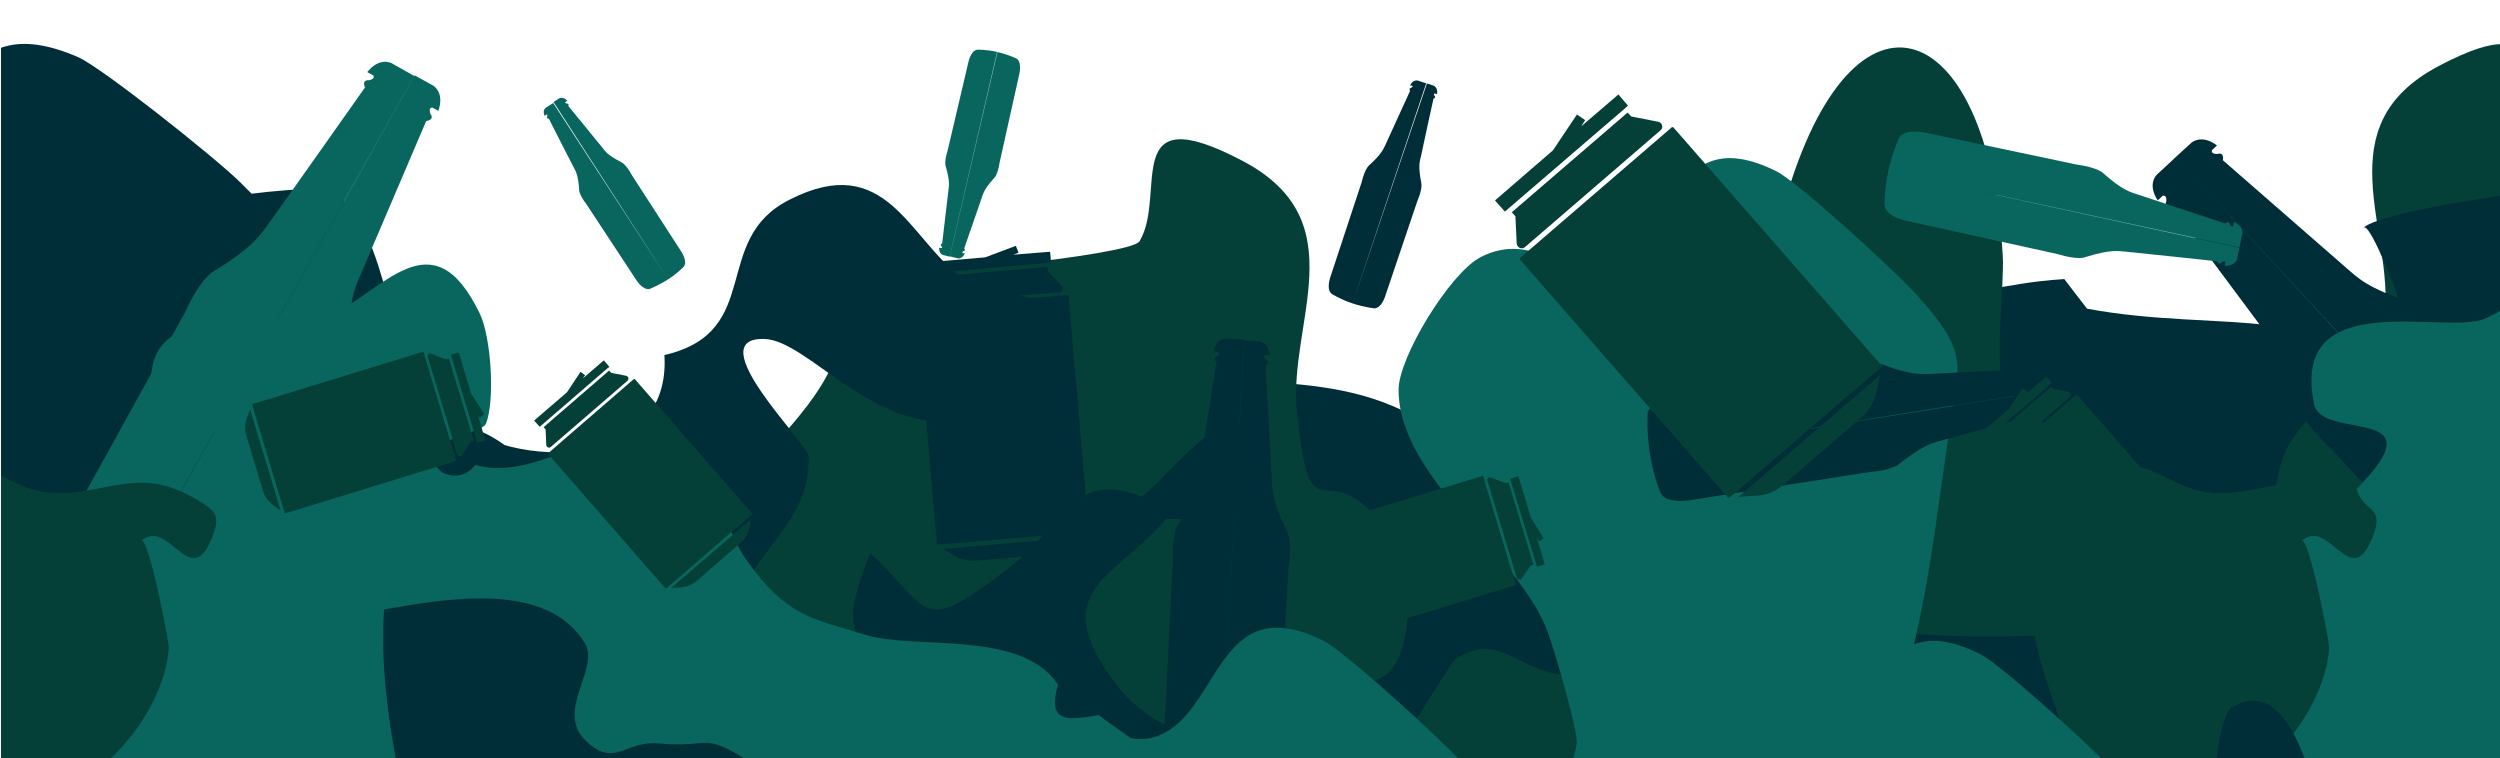 <svg xmlns="http://www.w3.org/2000/svg" xmlns:xlink="http://www.w3.org/1999/xlink" id="Calque_1" x="0px" y="0px" viewBox="0 0 759.7 230.4" style="enable-background:new 0 0 759.7 230.4;" xml:space="preserve"><style type="text/css">	.st0{clip-path:url(#SVGID_00000016798056808076870660000014420066594210387608_);}	.st1{clip-path:url(#SVGID_00000140715219810715340450000002180401631930231946_);fill:#054038;}	.st2{clip-path:url(#SVGID_00000140715219810715340450000002180401631930231946_);fill:#08665E;}	.st3{clip-path:url(#SVGID_00000140715219810715340450000002180401631930231946_);fill:#002E38;}	.st4{clip-path:url(#SVGID_00000016798056808076870660000014420066594210387608_);fill:#002E38;}	.st5{clip-path:url(#SVGID_00000157297856531986583100000015713497371188497581_);fill:#002E38;}	.st6{clip-path:url(#SVGID_00000035532569741623049100000013168424673535837079_);fill:#002E38;}	.st7{clip-path:url(#SVGID_00000035532569741623049100000013168424673535837079_);fill:#08665E;}	.st8{clip-path:url(#SVGID_00000016798056808076870660000014420066594210387608_);fill:#08665E;}	.st9{clip-path:url(#SVGID_00000039115120743061442410000006439080099079304624_);fill:#08665E;}	.st10{clip-path:url(#SVGID_00000039115120743061442410000006439080099079304624_);fill:#054038;}	.st11{clip-path:url(#SVGID_00000016798056808076870660000014420066594210387608_);fill:#054038;}	.st12{clip-path:url(#SVGID_00000121995541832996204500000010487640607315424159_);fill:#054038;}	.st13{clip-path:url(#SVGID_00000121995541832996204500000010487640607315424159_);fill:#002E38;}	.st14{clip-path:url(#SVGID_00000136405676470391134970000015785080993660549504_);fill:#002E38;}	.st15{clip-path:url(#SVGID_00000065032639997470965180000013807372619490118282_);fill:#002E38;}	.st16{clip-path:url(#SVGID_00000065032639997470965180000013807372619490118282_);fill:#08665E;}	.st17{clip-path:url(#SVGID_00000065032639997470965180000013807372619490118282_);fill:#054038;}	.st18{clip-path:url(#SVGID_00000001655022664573494970000009957980587111115443_);fill:#054038;}	.st19{clip-path:url(#SVGID_00000145739208763549389850000016467412237671165846_);fill:#054038;}	.st20{clip-path:url(#SVGID_00000100364138865142487170000003804923539013824414_);fill:#054038;}	.st21{clip-path:url(#SVGID_00000119099308298497114310000015027492178020119955_);fill:#054038;}	.st22{clip-path:url(#SVGID_00000103238936123695430060000012991131873463445155_);fill:#054038;}	.st23{clip-path:url(#SVGID_00000139981639716552468610000016276861461514119339_);fill:#054038;}	.st24{clip-path:url(#SVGID_00000081615215636267812570000006200025130924132250_);fill:#054038;}	.st25{clip-path:url(#SVGID_00000074417677174071722830000005813464933321382570_);fill:#054038;}	.st26{clip-path:url(#SVGID_00000090980076413556327990000017859894167353120659_);fill:#054038;}	.st27{clip-path:url(#SVGID_00000090980076413556327990000017859894167353120659_);fill:#002E38;}	.st28{clip-path:url(#SVGID_00000016077828360378147250000018428342492406076333_);fill:#002E38;}	.st29{clip-path:url(#SVGID_00000165956886694681968500000011736282376706235824_);fill:#002E38;}	.st30{clip-path:url(#SVGID_00000172411193396834408960000002337200399276796556_);fill:#002E38;}	.st31{clip-path:url(#SVGID_00000172411193396834408960000002337200399276796556_);fill:#08665E;}	.st32{clip-path:url(#SVGID_00000112629530559064339380000006414974087675141564_);fill:#08665E;}</style><g>	<defs>		<rect id="SVGID_1_" x="0.3" y="-0.3" width="760.1" height="231.4"></rect>	</defs>	<clipPath id="SVGID_00000177478055141225757290000015079117992480761229_">		<use xlink:href="#SVGID_1_" style="overflow:visible;"></use>	</clipPath>	<g style="clip-path:url(#SVGID_00000177478055141225757290000015079117992480761229_);">		<defs>			<rect id="SVGID_00000030467432589612612300000008647229162946589375_" x="-1" y="1" width="2310.7" height="637.5"></rect>		</defs>		<clipPath id="SVGID_00000031893556450518490950000010970974897865772694_">			<use xlink:href="#SVGID_00000030467432589612612300000008647229162946589375_" style="overflow:visible;"></use>		</clipPath>		<path style="clip-path:url(#SVGID_00000031893556450518490950000010970974897865772694_);fill:#054038;" d="M1464.6,247.5   c27.1-2,10.2-33.2,31.5-29.1C1517.6,222.6,1477.4,266.3,1464.6,247.5 M1546.1,273.3c-1.6-4.2-3.1-8.3-5-13.3   c25.5-26.1,0.4-33.5-11.2-46.7c-9.6,1-15.8-2.7-18.3-11.1c-4-6.6-7-13.8-8.9-21.4c-9.9-13,7.2-15.8-10.3-23.5   c-14.9-6.6-27,14.1-37.3,9.3c-13.7-6.2-6.1-29.4-15.2-37.9c-34.4-32-22.7,31.2-29.5,36.2c-16.9,12.5-44.9-58.5-40.1-66.2   c18-28.8,42.3,65.4,45.6,4.9c0.4-7.4-21.7-58.3-28.7-63.3c-24-16.9-32.9,9.1-54.3,19.3c-13.4,6.4-46.5,3.8-55.6,15.5   c-12.7,16.4,7.8,40.6,10,61.3c35.1,5.1,33.1,47.5,74.8,30.3c21.2,25.1,84,38.3,76.6,80.7c9,7.2,19.1,12.3,19.6,26h62.2   c1.2-3.9,6.1-3.4,7.8,0H1546.1z"></path>		<path style="clip-path:url(#SVGID_00000031893556450518490950000010970974897865772694_);fill:#054038;" d="M1186,273.3   c-1.8-10-6.1-18.5-12.8-25.5c1.6-3.8,2.9-7.1,4.5-10.9c-12.9-11-10.4-35.8-29.8-42.9c-18.8-6.9-30.9,9.3-40.6,17.9   c-10.2,9.1-15.3,28.4-33.8,35.7c-19.7,7.8-35.9-4.7-32.6,25.6h77.7c2.2-32.2,33-23,44,0H1186z"></path>		<path style="clip-path:url(#SVGID_00000031893556450518490950000010970974897865772694_);fill:#054038;" d="M770.5,97.1   c23.5,10.8,30.3,6.6,37.1-18.3c1.3-4.8-8-11-7.6-12.1c-1.7,4.6,10.2-23.9,9.4-4.9c-0.4,11.1,12.1-22.4,3.3-11.1   c2.5-3.2-14.6,4.7-16.6,6.3c4.4-3.5-6.5,21.1-6,20.4c-2.6,3.6-15.8,12.6-19.6,15.5V97.1z"></path>		<path style="clip-path:url(#SVGID_00000031893556450518490950000010970974897865772694_);fill:#054038;" d="M1263.7,273.3   c-5.5-22-27.6-16.9-20.7,0H1263.7z"></path>		<path style="clip-path:url(#SVGID_00000031893556450518490950000010970974897865772694_);fill:#054038;" d="M1921.8,273.3   c-1.5-15.3-26-16.7-25.9,0H1921.8z"></path>		<path style="clip-path:url(#SVGID_00000031893556450518490950000010970974897865772694_);fill:#054038;" d="M1157.1,109.7   c-10.9,8.5-30.3,62.9-27.5,77.3c9.3,48.1,16.3-0.4,25.1,0.9c31.2,4.7,17.9,11.4,26.5,29.7c7.6,16.2,16.2,36.8,32.1,20.9   c25.2,5.5,26.7-38.4,18.5-53.9c-6.9-12.9-25-12.9-30.4-29.6c-6.1-19,11.3-39.6,11.3-56.6c0.1-21.7-21-80.8-49.4-76.7   C1118.6,28.2,1152.4,89.3,1157.1,109.7"></path>		<path style="clip-path:url(#SVGID_00000031893556450518490950000010970974897865772694_);fill:#054038;" d="M1930.9,112.1   c-0.8,1.1-1.6,2.4-2.2,3.8c-15.4-4.3-0.8,18.2,2.2,26.2V112.1z"></path>		<path style="clip-path:url(#SVGID_00000031893556450518490950000010970974897865772694_);fill:#054038;" d="M1566.3,189.6   c-2-3.4-11.8-15.3-16.1-7c-2.8,5.2,9.2,32.5,13.8,38c16,19.2,17.2,10.3,36.4,6.5c12.6-2.5,13.6-6.4,25.4-3.5   c8.2,2,12.9,19.1,22.6,16.1c0.9-0.3,12.9-27.5,12.8-25.6c0.5-23.3-7.2-2.1-17.3-14.5c-11.3-13.9-0.9-34.7-13.3-45.4   c-10.2-8.8-40.7-3.8-48.8,5C1572.5,169.3,1587.7,182.7,1566.3,189.6"></path>		<path style="clip-path:url(#SVGID_00000031893556450518490950000010970974897865772694_);fill:#054038;" d="M1407.9,144.1   c-9.3,4.1-48.6,30.4-24,39.7C1401.6,190.3,1425.1,161.4,1407.9,144.1"></path>		<path style="clip-path:url(#SVGID_00000031893556450518490950000010970974897865772694_);fill:#054038;" d="M1323.3,191.3   c15.8,11.9,24.8,15.8,42.1,7.5C1367.4,174.7,1331.5,170.8,1323.3,191.3"></path>		<path style="clip-path:url(#SVGID_00000031893556450518490950000010970974897865772694_);fill:#054038;" d="M1761.7,48.1   c-0.6,7.4-4.7,8.5-4.5,17.8c-1.8,2-3.8,4.3-5.9,6.6c8,24.6,56.3-25.4,10.2-24.3L1761.7,48.1z"></path>		<path style="clip-path:url(#SVGID_00000031893556450518490950000010970974897865772694_);fill:#054038;" d="M1213.8,200.1   c15,0.1,5.8-22.8-3.7-24.4C1191.9,172.5,1196.1,200,1213.8,200.1"></path>		<path style="clip-path:url(#SVGID_00000031893556450518490950000010970974897865772694_);fill:#054038;" d="M1125.7,96   c-7.9,6.2,21.7-25.1,3.4-20.8C1123.6,80.6,1122.5,87.5,1125.7,96"></path>		<path style="clip-path:url(#SVGID_00000031893556450518490950000010970974897865772694_);fill:#054038;" d="M637.3,198.4   c21-4.7-9-17.5-7.6-3.2C631.6,198.3,634.1,199.4,637.3,198.4"></path>		<path style="clip-path:url(#SVGID_00000031893556450518490950000010970974897865772694_);fill:#054038;" d="M1879.9,220.4   c21-4.7-9-17.5-7.6-3.2C1874.1,220.3,1876.7,221.3,1879.9,220.4"></path>		<path style="clip-path:url(#SVGID_00000031893556450518490950000010970974897865772694_);fill:#054038;" d="M1148.4,239.2   c1.3-17.7-25-2.2-17,3.4C1139.9,246.6,1145.6,245.5,1148.4,239.2"></path>		<path style="clip-path:url(#SVGID_00000031893556450518490950000010970974897865772694_);fill:#054038;" d="M1260.2,199.9   c-9.1,0.6-12.7,4.4-10.8,11.2C1254,217.8,1268.2,207.4,1260.2,199.9"></path>		<path style="clip-path:url(#SVGID_00000031893556450518490950000010970974897865772694_);fill:#054038;" d="M1077.7,273.3   c-2.1,1.8-4.2,3.6-6.3,5.4c3.4,7.4,7.5,7.8,12.5,1.5C1083.7,276.1,1081.6,273.8,1077.7,273.3"></path>		<path style="clip-path:url(#SVGID_00000031893556450518490950000010970974897865772694_);fill:#054038;" d="M1744.2,94.8   c5-6.9-4.1-9.8-6.2-4.4C1738.6,93.7,1740.6,95.2,1744.2,94.8"></path>		<path style="clip-path:url(#SVGID_00000031893556450518490950000010970974897865772694_);fill:#054038;" d="M1895.1,227.5   c1.6,2.2,3.1,4.5,4.7,6.8c5.6,0,8.5-12,0.7-12.7C1898.8,223.5,1897,225.5,1895.1,227.5"></path>		<path style="clip-path:url(#SVGID_00000031893556450518490950000010970974897865772694_);fill:#054038;" d="M1105.8,242.4   c-0.1-0.1,8.8,9,8.2,1C1111.7,238.5,1109,238.2,1105.8,242.4"></path>		<path style="clip-path:url(#SVGID_00000031893556450518490950000010970974897865772694_);fill:#054038;" d="M1761.6,48.2   c2.9-4.1,2.3-7.4-1.8-9.9c-7.9-0.9,2.8,10.7,2,9.7C1761.7,48.1,1761.6,48.2,1761.6,48.2"></path>		<path style="clip-path:url(#SVGID_00000031893556450518490950000010970974897865772694_);fill:#054038;" d="M1363.5,177.6   c3.1,3.9,5.7,4.1,7.7,0.5C1372,170.8,1364.4,176.7,1363.5,177.6"></path>		<path style="clip-path:url(#SVGID_00000031893556450518490950000010970974897865772694_);fill:#054038;" d="M1937.8,220   c-2.5,1.3-3,2.9-1.2,4.8C1939.6,223.7,1940,222.1,1937.8,220"></path>		<path style="clip-path:url(#SVGID_00000031893556450518490950000010970974897865772694_);fill:#054038;" d="M1340.9,221.6   c-2.3,3.9-2.5,6.7,2.2,3.7C1342.6,224.3,1342,223.3,1340.9,221.6"></path>		<path style="clip-path:url(#SVGID_00000031893556450518490950000010970974897865772694_);fill:#08665E;" d="M1930.9,207.4v-95.8   c-0.8,0.5-1.6,0.9-2.5,1.4c-7.9,4.6-29.3,11.8-32,22.2c-5.3,20.7,19.2,20.1,21.7,27.3c5.2,14.9-27.9,27.2-4.5,45.9   C1922.5,215.6,1926.7,212.9,1930.9,207.4"></path>		<path style="clip-path:url(#SVGID_00000031893556450518490950000010970974897865772694_);fill:#08665E;" d="M1410,273.3   c-4.5-3.7-8.6-8.2-12.2-14.1c-20.5-33.8-5.2-48.8,15.7-77.3c-11.2-23.2-8.1-36.9-36.8-45.3c-15.7-4.5-50.2-2-31.3,22.9   c-15.5,15.1-16.1,29.8-26.2,48c-12.3,22-26.1,18.5-40.6,32.2c-7.3,6.9-15.3,21.1-21.6,33.7H1410z"></path>		<path style="clip-path:url(#SVGID_00000031893556450518490950000010970974897865772694_);fill:#08665E;" d="M1332.7,131.2   c16.3-14.6,9.9-69.3-8.1-79.8c-35.6-20.6-33.1,28.5-29.4,47c-9.6,7.5-3.5,11.4-10,18.7c-3.7,4.2-11.6,4.4-14.6,8.4   c-16.4,21.9-27.3,40.6,5.1,48.7c-0.1,13.2,11.8,23.4,11.8,38.5c-10,5.7-12.1,5.4-26.7-3.4c-19.6,10.9-26.2,24.7,1,29.8   c17.3,3.2,20.6-10,32.6-14.5c12.9-4.8,27.3-4.7,44.4-10.2c19.9-6.4,38.1-8,33.1-36.6c-2.7-15.7-25.7-49.2-36.1-23.4   C1295.9,171.7,1299.5,127.8,1332.7,131.2"></path>		<path style="clip-path:url(#SVGID_00000031893556450518490950000010970974897865772694_);fill:#08665E;" d="M1741.6,273.3   c0.8-17.4-0.4-41.7,0.9-49.6c3.9-2.7,7.3-5.1,10.6-7.5c7.5,0.8-10.7,46.7,21.6,39.9c0.8-2.5-7.7-13.1-8.5-17   c-3.6-16.5,13-33.6-9-41.9c-44.7,21.5-67,46.5-120.5,25.4c-15.6-6.2-18.5-13.5-30.1-8.9c3.9-1.6-25.5,41.2-26.1,42   c0.1,5.6,0,11.5,0,17.5H1741.6z"></path>		<path style="clip-path:url(#SVGID_00000031893556450518490950000010970974897865772694_);fill:#08665E;" d="M2037.1,259   c-1.8-2-3.6-4.1-5.2-6.3c3.2-10.3,0.8-23.9-14-15.2c-21.1,12.5,5.6,24.5,13.6,35.8h5.6V259z"></path>		<path style="clip-path:url(#SVGID_00000031893556450518490950000010970974897865772694_);fill:#08665E;" d="M2011.1,273.3   c6.7-4.6,13-10.6-4.1-8.4c-3.1,0.4-8.6,3.6-15.2,8.4H2011.1z"></path>		<path style="clip-path:url(#SVGID_00000031893556450518490950000010970974897865772694_);fill:#08665E;" d="M1885.8,142.2   c-4.1-10.4-31.5-12.2-40.5-21.7c-12.5-13.1-15-28.6-29.4-40.9c-10.6-9-14-16.9-29.8-11.1c-4.5,1.6-23.1,20.8-20.3,24.7   c5,6.8,39.9-23.4,33.5,12.1c-5.1,28.2-53.5,17.6-19.8,56.5c15.1,17.4,37.3,28.3,59,17c7.6-4,8.9-8.6,14.9-12.9   C1863.2,159.2,1876.2,150.9,1885.8,142.2"></path>		<path style="clip-path:url(#SVGID_00000031893556450518490950000010970974897865772694_);fill:#08665E;" d="M1649.4,132.6   c6.4,29.3-22.3,26.1-28.7,43.1c-5.8,15.3,0.4,36.3,4.4,52c11.5,46,37.7,59.4,64.9,10.7c16-28.7,9.2-58.4-0.3-82.7   C1684.1,141.5,1649.4,77.3,1649.4,132.6"></path>		<path style="clip-path:url(#SVGID_00000031893556450518490950000010970974897865772694_);fill:#08665E;" d="M1786.4,155.9   c1.5-35,6.1-33.4-27.5-44.7c-13.5-4.5-43.2-19.9-52.9-0.7c-9.8,19.3,9.9,11.6,14.9,24.2c7.4,18.8,2.2,48.3,31.3,54   C1784.8,195.1,1764.4,170.8,1786.4,155.9"></path>		<path style="clip-path:url(#SVGID_00000031893556450518490950000010970974897865772694_);fill:#08665E;" d="M1151.1,203.5   c-9.1,12.3-22,26.2-20.2,41.3c1.9,16.4,28.1,35.3,24.7,6.5c-1.1-9.6-17-9-14.6-19.6c0.6-2.8,17.5-3.3,16.8-2.7   c10.5-8.9,29.9-28.4,42.1-30.9c1.2-10.9-11.5-20.8-19.5-26C1164.7,180.7,1121.3,182.7,1151.1,203.5"></path>		<path style="clip-path:url(#SVGID_00000031893556450518490950000010970974897865772694_);fill:#08665E;" d="M1704.4,92.5   c-4.8-14.2-67.4-1.9-59.4,25C1654.6,150.4,1696.3,104.2,1704.4,92.5"></path>		<path style="clip-path:url(#SVGID_00000031893556450518490950000010970974897865772694_);fill:#08665E;" d="M1756.8,176.8   c-23.2,0.5,3.4,19.6,3.8,20.9c1,2.8,1.5,20.7,2.4,21.1C1773.8,223.9,1770.9,181.7,1756.8,176.8"></path>		<path style="clip-path:url(#SVGID_00000031893556450518490950000010970974897865772694_);fill:#08665E;" d="M1338.8,291.9   c-5.3-2.5-27-7.8-29.1,3.7C1308.1,303.9,1338.3,304.7,1338.8,291.9"></path>		<path style="clip-path:url(#SVGID_00000031893556450518490950000010970974897865772694_);fill:#08665E;" d="M1545.3,169.4   c-29,2.6-1.5,27.8-0.6,21.4C1545.2,188,1559.1,169,1545.3,169.4"></path>		<path style="clip-path:url(#SVGID_00000031893556450518490950000010970974897865772694_);fill:#08665E;" d="M1676.6,211.6   c-18.3,0.5,1.3,19.7,1.6,14.5C1678.6,219.5,1689.5,213.4,1676.6,211.6"></path>		<path style="clip-path:url(#SVGID_00000031893556450518490950000010970974897865772694_);fill:#08665E;" d="M1838.5,210   c6.3,12.6,20-7,14.3-11.3C1845.8,197.1,1841,200.9,1838.5,210"></path>		<path style="clip-path:url(#SVGID_00000031893556450518490950000010970974897865772694_);fill:#08665E;" d="M1028,189.7   c-1.4-6.2-5.1-8.6-11.1-7.2C1012,185.5,1020.5,199.7,1028,189.7"></path>		<path style="clip-path:url(#SVGID_00000031893556450518490950000010970974897865772694_);fill:#08665E;" d="M2270.5,211.7   c-1.4-6.2-5.1-8.6-11.1-7.2C2254.5,207.4,2263,221.6,2270.5,211.7"></path>		<path style="clip-path:url(#SVGID_00000031893556450518490950000010970974897865772694_);fill:#08665E;" d="M1867,233.3   c-4.2,3.2-4.1,5.4,0.4,6.8C1870.7,238.3,1870.6,236.1,1867,233.3"></path>		<path style="clip-path:url(#SVGID_00000031893556450518490950000010970974897865772694_);fill:#08665E;" d="M811.8,90.1   c-0.4,0.3-0.8,0.7-1.1,1C812.5,92.2,813.3,92,811.8,90.1"></path>		<path style="clip-path:url(#SVGID_00000031893556450518490950000010970974897865772694_);fill:#002E38;" d="M770.5,97   c11.5-6,13.9-9.6,0-17.8V97z"></path>		<path style="clip-path:url(#SVGID_00000031893556450518490950000010970974897865772694_);fill:#002E38;" d="M1245.8,155.7   c-0.8,7.1-3.7,10.1-8.8,9C1234.1,162.8,1243.7,154.3,1245.8,155.7 M1443.1,92c-5.3-4.9-7,2.1-11.7,1.7   c-27.5-22.9-38.2-31.3-67.4-3.5c-12.6,12-15.5,19.4-13.2,33.1c2.2,12.6,24.1,9.8-1.3,23.7c-14.5,7.9-74.9,6.6-88.5,0.2   c-13.7-6.5-24.1-26.2-13.7-39.6c6.3-8.2,18.2-3.4,22.9-10.1c-5.8-10.9,21.5-39.4-10.2-41.7c-13-0.9-29,33.3-37.9,40.3   c-0.6,0.5-9.2-2.3-13.5,2.2c-4.5,4.7-10.5,19.1-12.5,25.6c-4.9,15.6-14.7,45.2,0.4,58.1c9.8,8.4,19.5,1.3,30.2,6.8   c9.4,4.8,12,17.8,21.5,21.7c20.2,8.3,45.6-8.7,61.5-16.1c13-6.1,41.3-22.2,44.5,2.7c2,15.4-21.8,10.7-25.4,24.5   c-3.2,12.3,5.9,16.5,12.6,24.8c14.5,17.9,26,24.8,47.4,17.6c14.6-4.9,31.1-14.9,35.3-22.7c-0.6,1.1,1.8-29.4,0.8-31.6   c-3.2-6.9-14.7-7.4-18.9-12.5c-7.5-8.8-33.7-33-32.3-43.2c6.4-49.9,60.2-7.5,86.6-7.3c33,0.2,30.7-5.2,18.7-27.1   c-2.2-4,4.1-14.5-1.9-17.9c-14.1-8-31.6,25.2-38.6,17.1C1433.7,113.4,1442.2,94.9,1443.1,92"></path>		<path style="clip-path:url(#SVGID_00000031893556450518490950000010970974897865772694_);fill:#002E38;" d="M1244.4,214.3   c-22.6-2.7-45.9,12.4-63.5-1.6c-21.6-17.3,2.9-32.6,0.1-47.9c-2.9-15.7-11.8-28.7-30.3-36.4c-8.3-3.5-66.2-13.7-73.3-10.4   c-40.6,19.1,1.2,64.3,21.8,79.2c13.2,9.5,22.6,12.7,37.6,19.7c23.4,10.8,19.6-5.5,26.5,23.4c25.3-10,49.1,18.7,65.9-1.6   c4.8,0.6,9.4,1.2,14.9,1.9c0.8-12.3,28.9-27.6,0.1-26.6c1.5,3.7,0.3,6.3-3.7,7.7C1238,223.3,1245.2,213.7,1244.4,214.3"></path>		<path style="clip-path:url(#SVGID_00000031893556450518490950000010970974897865772694_);fill:#002E38;" d="M694.6,214.3   c-22.6-2.7-45.9,12.4-63.5-1.6c-21.6-17.3,2.9-32.6,0.1-47.9c-2.9-15.7-11.8-28.7-30.3-36.4c-8.3-3.5-66.2-13.7-73.3-10.4   c-40.6,19.1,1.2,64.3,21.8,79.2c13.2,9.5,22.6,12.7,37.6,19.7c23.4,10.8,19.6-5.5,26.5,23.4c25.3-10,49.1,18.7,65.9-1.6   c4.8,0.6,9.4,1.2,14.9,1.9c0.8-12.3,28.9-27.6,0.1-26.6c1.5,3.7,0.3,6.3-3.7,7.7C688.2,223.3,695.4,213.7,694.6,214.3"></path>		<path style="clip-path:url(#SVGID_00000031893556450518490950000010970974897865772694_);fill:#002E38;" d="M1739.7,240.2   c-17.1-15.1,0.2-47.2-34.2-41.9c-6.1,0.9-11.6,10-17.4,12.6c-10.6,4.6-28.3,5.9-40.4,7.4c6.1,17.2,0.9,48,32.5,50.8   c-0.3,0,31.6-16.8,33.9-17.7C1727.2,246.3,1734.8,255.3,1739.7,240.2"></path>		<path style="clip-path:url(#SVGID_00000031893556450518490950000010970974897865772694_);fill:#002E38;" d="M1549.3,134.2   c-16.3,15.8-53.6,2.4-45.8,32.2c1.4,5.3,12,9.7,15.2,14.6c5.8,9.1,8.2,24.5,10.6,35c19.2-6.3,54.5-3.3,56-31.2   c0,0.2-20.8-26.9-21.9-28.8C1556.8,144.9,1566.6,137.7,1549.3,134.2"></path>		<path style="clip-path:url(#SVGID_00000031893556450518490950000010970974897865772694_);fill:#002E38;" d="M1195,25.3   c1.2,2.3,2.5,4.6,3.9,6.8c-15.7,24.9-15.2,68.2,26.5,38.5C1263.1,43.9,1208.5,14.7,1195,25.3"></path>		<path style="clip-path:url(#SVGID_00000031893556450518490950000010970974897865772694_);fill:#002E38;" d="M1840.6,159.6   c-5.5-14.2-77.2-1.9-68.1,25C1783.6,217.5,1831.4,171.3,1840.6,159.6"></path>		<path style="clip-path:url(#SVGID_00000031893556450518490950000010970974897865772694_);fill:#002E38;" d="M1172,81.8   c-8.8-5.4-17.7-2.5-26.1-2.5c-3.4,2.4,1.1,5.3-2.4,8.3c-21.2,2.3-15.1,11.3-9.3,27.4C1152.1,119.2,1167,95.4,1172,81.8"></path>		<path style="clip-path:url(#SVGID_00000031893556450518490950000010970974897865772694_);fill:#002E38;" d="M1681.6,147.9   c0.5,9.4,8.6,13.8,13.7,19.7c4.2,0.9,4-4,8.9-3.4c15,13.3,19.4,3.5,30.3-10.4C1727.3,138.8,1696.8,143.1,1681.6,147.9"></path>		<path style="clip-path:url(#SVGID_00000031893556450518490950000010970974897865772694_);fill:#002E38;" d="M1014,156.3   c-2.8-5.7-30.9-20.7-30.7-3.4C983.5,167.9,1013.8,177.2,1014,156.3"></path>		<path style="clip-path:url(#SVGID_00000031893556450518490950000010970974897865772694_);fill:#002E38;" d="M464.2,156.3   c-2.8-5.7-30.9-20.7-30.7-3.4C433.7,167.9,464,177.2,464.2,156.3"></path>		<path style="clip-path:url(#SVGID_00000031893556450518490950000010970974897865772694_);fill:#002E38;" d="M1165.7,30.3   c-2.8-5.7-30.9-20.7-30.7-3.4C1135.2,42,1165.5,51.3,1165.7,30.3"></path>		<path style="clip-path:url(#SVGID_00000031893556450518490950000010970974897865772694_);fill:#002E38;" d="M1267.8,168   c0.1,19.7,31.7,9.7,22-5.2C1283.3,152.7,1267.8,155.4,1267.8,168"></path>		<path style="clip-path:url(#SVGID_00000031893556450518490950000010970974897865772694_);fill:#002E38;" d="M1454.8,201.5   c0.8,11.8,20.9-1.8,11.2-6.2C1460.5,193.6,1456.7,195.7,1454.8,201.5"></path>		<path style="clip-path:url(#SVGID_00000031893556450518490950000010970974897865772694_);fill:#002E38;" d="M1761,285.9   c-1.3-4.8-4.5-6.7-9.9-5.6C1746.7,282.6,1754.3,293.7,1761,285.9"></path>		<path style="clip-path:url(#SVGID_00000031893556450518490950000010970974897865772694_);fill:#002E38;" d="M1605.1,69.5   c5.9,0.2,9.3-2,10.2-6.5C1609.1,59.6,1605.7,61.7,1605.1,69.5"></path>		<path style="clip-path:url(#SVGID_00000031893556450518490950000010970974897865772694_);fill:#002E38;" d="M653.6,231.3   c-5.3,2-7.3,5.5-5.8,10.4C652.3,242,654.3,238.5,653.6,231.3"></path>		<path style="clip-path:url(#SVGID_00000031893556450518490950000010970974897865772694_);fill:#002E38;" d="M1896.1,253.3   c-5.3,2-7.3,5.5-5.8,10.4C1894.9,263.9,1896.8,260.5,1896.1,253.3"></path>		<path style="clip-path:url(#SVGID_00000031893556450518490950000010970974897865772694_);fill:#002E38;" d="M1183,250.5   c-1.9-1.1-10.5-1.5-7.1,3.6C1179.5,256.7,1181.9,255.5,1183,250.5"></path>	</g>	<polygon style="clip-path:url(#SVGID_00000177478055141225757290000015079117992480761229_);fill:#002E38;" points="1255.9,202.4   1256.9,202.7 1256.7,201.8  "></polygon>	<g style="clip-path:url(#SVGID_00000177478055141225757290000015079117992480761229_);">		<defs>			<rect id="SVGID_00000011725763540141803860000006043359968262410126_" x="-1" y="1" width="2310.7" height="637.5"></rect>		</defs>		<clipPath id="SVGID_00000110458801374517061030000015266668321866053283_">			<use xlink:href="#SVGID_00000011725763540141803860000006043359968262410126_" style="overflow:visible;"></use>		</clipPath>		<path style="clip-path:url(#SVGID_00000110458801374517061030000015266668321866053283_);fill:#002E38;" d="M1697.7,55.9   c-0.4,0.3-0.9,0.7-1.3,1C1698.4,58,1699.4,57.8,1697.7,55.9"></path>		<path style="clip-path:url(#SVGID_00000110458801374517061030000015266668321866053283_);fill:#002E38;" d="M1815.6,208l-1.2,0.2   l6,34.3l1.2-0.2l5.4,3c0.8,0.5,1.8-0.3,1.6-1.2l-7-40.2c-0.2-0.9-1.3-1.3-1.9-0.6L1815.6,208z"></path>	</g>	<polygon style="clip-path:url(#SVGID_00000177478055141225757290000015079117992480761229_);fill:#002E38;" points="1813.3,208.4   1813.1,207.3 1809.8,207.8 1811.7,218.8 1811,217.3 1809,218.3 1813.2,227.2 1816.2,244.4 1819.5,243.8  "></polygon>	<g style="clip-path:url(#SVGID_00000177478055141225757290000015079117992480761229_);">		<defs>			<rect id="SVGID_00000090992749706869855140000008226380030344074419_" x="-1" y="1" width="2310.7" height="637.5"></rect>		</defs>		<clipPath id="SVGID_00000095332010191158712540000009738722427942093500_">			<use xlink:href="#SVGID_00000090992749706869855140000008226380030344074419_" style="overflow:visible;"></use>		</clipPath>		<path style="clip-path:url(#SVGID_00000095332010191158712540000009738722427942093500_);fill:#002E38;" d="M1904.7,222.3l-4-23.1   c-0.4-2.4-1.6-4.6-3.4-6.3l-2.8-2.6l7.3,42.1l1.9-3.7C1904.8,226.6,1905.1,224.4,1904.7,222.3"></path>		<path style="clip-path:url(#SVGID_00000095332010191158712540000009738722427942093500_);fill:#08665E;" d="M1752.1,225.8l0.1,0.8   l23-4l-0.1-0.8l2-3.7c0.3-0.6-0.2-1.2-0.8-1.1l-27,4.7c-0.6,0.1-0.8,0.9-0.4,1.3L1752.1,225.8z"></path>	</g>	<polygon style="clip-path:url(#SVGID_00000177478055141225757290000015079117992480761229_);fill:#08665E;" points="1752.4,227.3   1751.7,227.5 1752.1,229.7 1759.4,228.4 1758.4,228.9 1759.1,230.2 1765,227.4 1776.6,225.4 1776.2,223.2  "></polygon>	<g style="clip-path:url(#SVGID_00000177478055141225757290000015079117992480761229_);">		<defs>			<rect id="SVGID_00000018928251150299132430000009496860958518879411_" x="-1" y="1" width="2310.7" height="637.5"></rect>		</defs>		<clipPath id="SVGID_00000131326428407367073730000013744172040681264057_">			<use xlink:href="#SVGID_00000018928251150299132430000009496860958518879411_" style="overflow:visible;"></use>		</clipPath>		<path style="clip-path:url(#SVGID_00000131326428407367073730000013744172040681264057_);fill:#08665E;" d="M1761.7,166l-15.5,2.7   c-1.6,0.3-3.1,1.1-4.2,2.3l-1.8,1.9l28.2-4.9l-2.5-1.3C1764.6,166,1763.2,165.8,1761.7,166"></path>		<path style="clip-path:url(#SVGID_00000131326428407367073730000013744172040681264057_);fill:#054038;" d="M1312.8,268.5l0.5-0.4   l-12.3-13.4l-0.5,0.4l-3.2,0.2c-0.5,0-0.7,0.6-0.4,1l14.4,15.7c0.3,0.4,0.9,0.2,1-0.3L1312.8,268.5z"></path>	</g>	<polygon style="clip-path:url(#SVGID_00000177478055141225757290000015079117992480761229_);fill:#054038;" points="1313.7,267.7   1314.1,268.1 1315.3,266.9 1311.4,262.6 1312.2,263.1 1312.8,262.1 1308.4,259.4 1302.3,252.7 1301,253.9  "></polygon>	<g style="clip-path:url(#SVGID_00000177478055141225757290000015079117992480761229_);">		<defs>			<rect id="SVGID_00000042007324184160241650000004083694984211517313_" x="-1" y="1" width="2310.7" height="637.5"></rect>		</defs>		<clipPath id="SVGID_00000175292115482045322230000014925373591920922299_">			<use xlink:href="#SVGID_00000042007324184160241650000004083694984211517313_" style="overflow:visible;"></use>		</clipPath>		<path style="clip-path:url(#SVGID_00000175292115482045322230000014925373591920922299_);fill:#054038;" d="M1269.7,287.3l8.3,9   c0.9,0.9,2,1.6,3.2,1.8l2,0.4l-15-16.4l0.2,2.2C1268.4,285.4,1268.9,286.4,1269.7,287.3"></path>		<path style="clip-path:url(#SVGID_00000175292115482045322230000014925373591920922299_);fill:#054038;" d="M1283.7,298.2   l-15.3-16.7c-0.3-0.3-0.2-0.7,0-1l26.5-24.4c0.3-0.3,0.7-0.2,1,0l15.3,16.7c0.3,0.3,0.2,0.7,0,1l-26.5,24.4   C1284.4,298.5,1284,298.4,1283.7,298.2"></path>		<path style="clip-path:url(#SVGID_00000175292115482045322230000014925373591920922299_);fill:#002E38;" d="M1653.2,210.1   l-0.3-0.9l-25.9,9.6l0.3,0.9l-1.5,4.7c-0.2,0.7,0.5,1.4,1.2,1.1l30.3-11.2c0.7-0.3,0.8-1.2,0.2-1.6L1653.2,210.1z"></path>	</g>	<polygon style="clip-path:url(#SVGID_00000177478055141225757290000015079117992480761229_);fill:#002E38;" points="1652.5,208.4   1653.4,208.1 1652.5,205.6 1644.2,208.6 1645.3,207.8 1644.2,206.4 1637.9,210.9 1624.9,215.8 1625.8,218.3  "></polygon>	<g style="clip-path:url(#SVGID_00000177478055141225757290000015079117992480761229_);">		<defs>			<rect id="SVGID_00000070840699295486055930000009421964420978601885_" x="-1" y="1" width="2310.7" height="637.5"></rect>		</defs>		<clipPath id="SVGID_00000124147759297508314160000011386723281155021226_">			<use xlink:href="#SVGID_00000070840699295486055930000009421964420978601885_" style="overflow:visible;"></use>		</clipPath>		<path style="clip-path:url(#SVGID_00000124147759297508314160000011386723281155021226_);fill:#002E38;" d="M1654.8,281.6   l17.4-6.5c1.8-0.7,3.4-1.9,4.4-3.5l1.7-2.5l-31.7,11.7l3.2,0.9C1651.5,282.2,1653.2,282.2,1654.8,281.6"></path>		<path style="clip-path:url(#SVGID_00000124147759297508314160000011386723281155021226_);fill:#002E38;" d="M1678.6,267.9   l-33,12.2c-0.4,0.1-0.7,0-0.9-0.4l-19.3-52.1c-0.1-0.4,0-0.7,0.4-0.9l33-12.2c0.4-0.1,0.7,0,0.9,0.4l19.3,52.1   C1679.1,267.4,1679,267.8,1678.6,267.9"></path>		<path style="clip-path:url(#SVGID_00000124147759297508314160000011386723281155021226_);fill:#002E38;" d="M1872.3,50l-0.8-0.4   l-12.3,24.7l0.8,0.4l2.1,4.5c0.3,0.7,1.3,0.7,1.6,0l14.4-29c0.3-0.7-0.3-1.4-1-1.3L1872.3,50z"></path>	</g>	<polygon style="clip-path:url(#SVGID_00000177478055141225757290000015079117992480761229_);fill:#002E38;" points="1870.7,49.2   1871.1,48.4 1868.7,47.2 1864.8,55.1 1865,53.8 1863.3,53.5 1861.8,61.1 1855.6,73.5 1858,74.7  "></polygon>	<g style="clip-path:url(#SVGID_00000177478055141225757290000015079117992480761229_);">		<defs>			<rect id="SVGID_00000101091205223208726620000011740181177942385594_" x="-1" y="1" width="2310.7" height="637.5"></rect>		</defs>		<clipPath id="SVGID_00000080924073206409238510000012439970132475223692_">			<use xlink:href="#SVGID_00000101091205223208726620000011740181177942385594_" style="overflow:visible;"></use>		</clipPath>		<path style="clip-path:url(#SVGID_00000080924073206409238510000012439970132475223692_);fill:#002E38;" d="M1922.6,100.9   l8.3-16.7c0.9-1.7,1.1-3.7,0.8-5.6l-0.5-3l-15.1,30.3l3-1.5C1920.5,103.7,1921.8,102.4,1922.6,100.9"></path>		<path style="clip-path:url(#SVGID_00000080924073206409238510000012439970132475223692_);fill:#002E38;" d="M1930.5,74.7   l-15.6,31.5c-0.2,0.3-0.6,0.5-0.9,0.3l-49.7-24.7c-0.3-0.2-0.5-0.6-0.3-0.9l15.6-31.5c0.2-0.3,0.6-0.5,0.9-0.3l49.7,24.7   C1930.5,73.9,1930.7,74.3,1930.5,74.7"></path>		<path style="clip-path:url(#SVGID_00000080924073206409238510000012439970132475223692_);fill:#08665E;" d="M1588.2,175.3   c3.7,1.2,6.6,1.5,6.6,1.5c2.4,0,3.5-4.2,3.5-4.2l9.6-28.4c1.7-4,1.2-5.5,1.2-5.5c-1-5.1-0.5-6.5-0.1-8.1   c0.3-1.6,3.8-17.5,3.8-17.5c0.9-0.3,0.3-0.9,0.3-0.9c-0.4-0.7,0.1-0.7,0.1-0.7l0.7,0.2c0.3-2.1-1.1-2.6-1.1-2.6l-2.2-0.7    M1588.2,175.3c-3.7-1.2-6.3-2.9-6.3-2.9c-1.9-1.4-0.3-5.5-0.3-5.5l9.4-28.5c1-4.2,2.3-5.1,2.3-5.1c3.8-3.5,4.3-4.9,5-6.4   c0.7-1.5,7.4-16.2,7.4-16.2c-0.5-0.8,0.3-0.9,0.3-0.9c0.7-0.3,0.4-0.6,0.4-0.6l-0.7-0.2c1-1.9,2.4-1.4,2.4-1.4l2.7,0.9"></path>		<path style="clip-path:url(#SVGID_00000080924073206409238510000012439970132475223692_);fill:#002E38;" d="M411,92.2   c3.7,1.2,6.6,1.5,6.6,1.5c2.4,0,3.5-4.2,3.5-4.2l9.6-28.4c1.7-4,1.2-5.5,1.2-5.5c-1-5.1-0.5-6.5-0.1-8.1   c0.3-1.6,3.8-17.5,3.8-17.5c0.9-0.4,0.3-0.9,0.3-0.9c-0.4-0.7,0.1-0.7,0.1-0.7l0.7,0.2c0.3-2.1-1.1-2.6-1.1-2.6l-2.2-0.7    M411,92.2c-3.7-1.2-6.3-2.9-6.3-2.9c-1.9-1.4-0.3-5.5-0.3-5.5l9.4-28.5c1-4.2,2.3-5.1,2.3-5.1c3.8-3.5,4.3-4.9,5-6.4   c0.7-1.5,7.4-16.2,7.4-16.2c-0.5-0.8,0.3-0.9,0.3-0.9c0.7-0.3,0.4-0.6,0.4-0.6l-0.7-0.2c1-1.9,2.4-1.4,2.4-1.4l2.7,0.9"></path>		<path style="clip-path:url(#SVGID_00000080924073206409238510000012439970132475223692_);fill:#08665E;" d="M203,84.9   c3-1.9,4.8-3.9,4.8-3.9c1.3-1.7-1-4.9-1-4.9L192,53.2c-1.9-3.5-3.2-3.9-3.2-3.9c-4.2-2.2-4.9-3.3-5.8-4.5   c-0.9-1.1-10.3-12.6-10.3-12.6c0.3-0.9-0.4-0.7-0.4-0.7c-0.7-0.1-0.5-0.5-0.5-0.5l0.6-0.4c-1.3-1.4-2.5-0.7-2.5-0.7l-1.7,1.1    M203,84.9c-3,1.9-5.6,2.9-5.6,2.9c-2.1,0.5-4.1-2.8-4.1-2.8l-15-22.8c-2.4-3.1-2.3-4.5-2.3-4.5c-0.3-4.7-1.1-5.8-1.8-7.1   c-0.7-1.3-7.4-14.5-7.4-14.5c-0.9-0.1-0.5-0.7-0.5-0.7c0.2-0.7-0.2-0.6-0.2-0.6l-0.6,0.4c-0.8-1.8,0.4-2.5,0.4-2.5l2.2-1.4"></path>		<path style="clip-path:url(#SVGID_00000080924073206409238510000012439970132475223692_);fill:#08665E;" d="M303.1,15.8   c-3.5-0.8-6.1-0.7-6.1-0.7c-2.1,0.2-2.8,4.1-2.8,4.1L288,45.6c-1.2,3.8-0.6,5-0.6,5c1.3,4.5,1,5.8,0.8,7.3   c-0.2,1.5-1.9,16.1-1.9,16.1c-0.8,0.4-0.2,0.8-0.2,0.8c0.4,0.6,0,0.6,0,0.6l-0.7-0.1c-0.1,1.9,1.2,2.2,1.2,2.2l2,0.5 M303,15.8   c3.5,0.8,5.9,2,5.9,2c1.8,1.1,0.8,4.9,0.8,4.9l-5.9,26.5c-0.6,3.9-1.6,4.8-1.6,4.8c-3.2,3.5-3.4,4.8-3.9,6.2   c-0.5,1.4-5.3,15.3-5.3,15.3c0.6,0.7-0.2,0.8-0.2,0.8c-0.6,0.4-0.3,0.6-0.3,0.6l0.7,0.1c-0.8,1.8-2.1,1.5-2.1,1.5l-2.5-0.6"></path>		<path style="clip-path:url(#SVGID_00000080924073206409238510000012439970132475223692_);fill:#002E38;" d="M752.7,107.8   c11.8,3.5,55.2-9,64.4-14.2c19.7-11.3,19.7-13.3,5.9-29c-18.6-21.2-40.3-23.8-70.3-24.9v19.2c2.9,2.1,2.9,2.1,0,5.2V107.8z"></path>		<path style="clip-path:url(#SVGID_00000080924073206409238510000012439970132475223692_);fill:#002E38;" d="M991.6,228.8   c6.3,4.5,6.1,7.9-0.7,10C981.2,238.2,989.7,230.5,991.6,228.8 M986.1,273.3c9.7-11.5,21.6-25.2,44.1-9.8   c3.3-4.4,19.4-16.5,19.5-22.2c0.1-6.7-13.2-8.2-14.3-12.2c-4.4-16.3-6.2-47.3-16.1-60.6c-5-6.7-17.7-4-23.1-10.4   c-7.1-8.5-9.2-19.4-16.1-28.2c-16.1-20.3-25.9-29.5-54.5-24.2c-28.7-19.2,10.4-63.7-22-62.3v198.3c20.7,9.2,62.4-6.8,74,5.9   c4.9,5.4,0.3,17.1-4.3,25.8H986.1z"></path>		<path style="clip-path:url(#SVGID_00000080924073206409238510000012439970132475223692_);fill:#002E38;" d="M182.5,252.8   c6.3,4.5,6.1,7.9-0.7,10C172,262.2,180.6,254.4,182.5,252.8 M177,297.3c9.7-11.5,21.6-25.2,44.1-9.8c3.3-4.4,19.4-16.5,19.5-22.2   c0.1-6.7-13.2-8.2-14.3-12.2c-4.4-16.3-6.2-47.3-16.1-60.6c-5-6.7-17.7-4-23.1-10.4c-7.1-8.5-9.2-19.4-16.1-28.2   c-16.1-20.3-25.9-29.5-54.5-24.2c-28.7-19.2,10.4-63.7-22-62.3v198.3c20.7,9.2,62.4-6.8,74,5.9c4.9,5.4,0.3,17.1-4.3,25.8H177z"></path>		<path style="clip-path:url(#SVGID_00000080924073206409238510000012439970132475223692_);fill:#002E38;" d="M2234.2,250.8   c6.3,4.5,6.1,7.9-0.7,10C2223.7,260.2,2232.3,252.5,2234.2,250.8 M2228.7,295.3c9.7-11.5,21.6-25.2,44.1-9.8   c3.3-4.4,19.4-16.5,19.5-22.2c0.1-6.7-13.2-8.2-14.3-12.2c-4.4-16.3-6.2-47.3-16.1-60.6c-5-6.7-17.7-4-23.1-10.4   c-7.1-8.5-9.2-19.4-16.1-28.2c-16.1-20.3-25.9-29.5-54.5-24.2c-28.7-19.2,10.4-63.7-22-62.3v198.3c20.7,9.2,62.4-6.8,74,5.9   c4.9,5.4,0.3,17.1-4.3,25.8H2228.7z"></path>		<path style="clip-path:url(#SVGID_00000080924073206409238510000012439970132475223692_);fill:#002E38;" d="M413.4,363.8   c-0.9-5.6-3.6-10.4-9-14.1c12.3-15.1,2.5-13.9,2.6-18.2c0,1.4-17.1-1.6-15.6-8.2c1.6-7.2,15.3-10.2,19.1-15.9   c7.6-11.4,29.4-39.9,41.7-46.6c27-14.7,41.3,2.5,57.1-32.2c-16.6-29.5-37.1-65.2-62.2-89.2c-31.8-30.5-63.3-19.6-104.7-27.3   c-2.2-2.8-4.5-5.9-6.9-9c-21.7,1.4-23.4,5.9-48.8,2.6c-11,19.6-41.3,55.8-62.9,67.6c-11.9,6.5-28-7.2-37.7,9.4   c-6,10.2,19,22.5,21.1,34.2c-12.1,15.5,14.7,40.2-6.2,48.2c-17.8,6.8-32.1-13.6-33.4-26.6c-18.6-1.9-73.1-5.7-74.1,21.7   c-0.8,22.7,53.3,38.6,69.8,30.4c4,1.1,8.4,2.3,14.1,3.9c0.9-4.4-0.5-8.1-4.3-11.3c3.5-9.1,29.8,4.4,38.9-0.7   c3.2-1.8,13.4-35.4,18.8-41.2c27.1-29.2,62.2-10,80.9-27.9c23.8-22.8-9.3-46.5,45.7-32.3c48.1,12.4,48.3,42.2,14.5,72.4   c-15.9,14.3-28,11-25.7,31.3c1.1,9.6,25.8,14,21.2,27c-6.3,18-29.8,2.5-41,6.9c-22.4,8.7-15.8,13.7-29.2,24.9   c-7.1,6-15.1,12.7-23,20.1H413.4z"></path>		<path style="clip-path:url(#SVGID_00000080924073206409238510000012439970132475223692_);fill:#002E38;" d="M705.2,345.5   c-0.9-5.6-3.6-10.4-9-14.1c12.3-15.1,2.5-13.9,2.6-18.2c0,1.4-17.1-1.6-15.6-8.2c1.6-7.2,15.3-10.2,19.1-15.9   c7.6-11.4,29.4-39.9,41.7-46.6c27-14.7,41.3,2.5,57.1-32.2c-16.6-29.5-37.1-65.2-62.2-89.2c-31.8-30.5-63.3-19.6-104.7-27.3   c-2.2-2.8-4.5-5.9-6.9-9c-21.7,1.4-23.4,5.9-48.8,2.6c-11,19.6-41.3,55.8-62.9,67.6c-11.9,6.5-28-7.2-37.7,9.4   c-6,10.2,19,22.5,21.1,34.2c-12.1,15.5,14.7,40.2-6.2,48.2c-17.8,6.8-32.1-13.6-33.4-26.6c-18.6-1.9-73.1-5.7-74.1,21.7   c-0.8,22.7,53.3,38.6,69.8,30.4c4,1.1,8.4,2.3,14.1,3.9c0.9-4.4-0.5-8.1-4.3-11.3c3.5-9.1,29.8,4.4,38.9-0.7   c3.2-1.8,13.4-35.4,18.7-41.2c27.1-29.2,62.2-10,80.9-27.9c23.8-22.8-9.3-46.5,45.7-32.3c48.1,12.4,48.3,42.2,14.5,72.4   c-15.9,14.3-28,11-25.7,31.3c1.1,9.6,25.8,14,21.2,27c-6.3,18-29.8,2.5-41,6.9c-22.4,8.7-15.8,13.7-29.2,24.9   c-7.1,6-15.1,12.7-23,20.1H705.2z"></path>		<path style="clip-path:url(#SVGID_00000080924073206409238510000012439970132475223692_);fill:#002E38;" d="M248.8,352.7   c12.5,28.1,30,28.8,57.8,37.3c-0.4-0.1,35.3,7.5,31.2,9c13.1-4.7,35.2-54.7,42.7-69.6c15.9-32,18.9-62.1,24.8-96.5   c3.9-23.1,7.8-25.2-10.6-43.2c-8.2-8-42.2-34.9-49.1-37.9c-38.4-16.8-35.8,23.8-59.5,29.3c-14,3.3-25.1-11.5-43.3-3.4   c-10.9,4.9-28.7,30.7-28.7,40.4c0.1,27.1,42.2,50,52.1,73.7c1.8,4.4,10.8,30.3,10,34C271.5,348.1,257.5,338.1,248.8,352.7"></path>		<path style="clip-path:url(#SVGID_00000080924073206409238510000012439970132475223692_);fill:#002E38;" d="M-73,218.3   c12.5,28.1,30,28.8,57.8,37.3c-0.4-0.1,35.3,7.5,31.2,9c13.1-4.7,35.2-54.7,42.7-69.6c15.9-32,18.9-62.1,24.8-96.5   c3.9-23.1,7.8-25.2-10.6-43.2c-8.2-8-42.2-34.9-49.1-37.9C-14.6,0.6-12,41.1-35.7,46.7c-14,3.3-25.1-11.5-43.3-3.4   c-10.9,4.9-28.7,30.7-28.7,40.4c0.1,27.1,42.2,50,52.1,73.7c1.8,4.4,10.8,30.3,10,34C-50.3,213.8-64.3,203.7-73,218.3"></path>		<path style="clip-path:url(#SVGID_00000080924073206409238510000012439970132475223692_);fill:#054038;" d="M770.5,204.4   c10,6.1,29.2,20.6,39.4,9.7c9.1-9.7-1.8-18.1-0.8-28.8c2.2-22.1,44.5-82.5-4.3-81c-3.7,17.6-24.1,33.7-34.4,47.6V204.4z"></path>		<path style="clip-path:url(#SVGID_00000080924073206409238510000012439970132475223692_);fill:#054038;" d="M220.7,204.4   c10,6.1,29.2,20.6,39.4,9.7c9.1-9.7-1.8-18.1-0.8-28.8c2.2-22.1,44.5-82.5-4.3-81c-3.7,17.6-24.1,33.7-34.4,47.6V204.4z"></path>		<path style="clip-path:url(#SVGID_00000080924073206409238510000012439970132475223692_);fill:#054038;" d="M2013,226.4   c10,6.1,29.2,20.6,39.4,9.7c9.1-9.7-1.8-18.1-0.8-28.8c2.2-22.1,44.5-82.5-4.3-81c-3.7,17.6-24.1,33.7-34.4,47.6V226.4z"></path>		<path style="clip-path:url(#SVGID_00000080924073206409238510000012439970132475223692_);fill:#054038;" d="M854.7,138.8   c-19.4,18-14.8,26.3-43.2,4.3c-16.2-12.5-18.5-29.3-39.6-21.1c-5.7-3-35-42.7-37.4-11.1c-1.5,20.3,16,17.9,29.9,17.9   c15.4,18,36.4,21.5,16.1,49.1c-19.7,26.8-49.8,16.4-70.3-1.1c-22.7,9.5-22.3-30.8-13.8-43.1c19.8-28.6,24,4.8,28.3-37.7   c2.7-26.7-18.2-57.6,16.3-75.9c37.9-20,23,9.9,31.5,24.3c2.6,4.5,75.2,11.2,82,10.4V138.8z"></path>		<path style="clip-path:url(#SVGID_00000080924073206409238510000012439970132475223692_);fill:#054038;" d="M264.1,167.7   c19.4,18,14.8,26.3,43.2,4.3c16.2-12.5,18.5-29.3,39.6-21.1c5.7-3,35-42.7,37.4-11.1c1.5,20.3-16,17.9-29.9,17.9   c-15.4,18-36.4,21.5-16.1,49.1c19.7,26.8,49.8,16.4,70.3-1.1c22.7,9.5,22.3-30.8,13.8-43.1c-19.8-28.6-24,4.8-28.3-37.7   c-2.7-26.7,18.2-57.6-16.3-75.9c-37.9-20-23,9.9-31.5,24.3c-2.6,4.5-75.2,11.2-82,10.4V167.7z"></path>		<path style="clip-path:url(#SVGID_00000080924073206409238510000012439970132475223692_);fill:#054038;" d="M2146.2,189.7   c19.4,18,14.8,26.3,43.2,4.3c16.2-12.5,18.5-29.3,39.6-21.1c5.7-3,35-42.7,37.4-11.1c1.5,20.3-16,17.9-29.9,17.9   c-15.4,18-36.4,21.5-16.1,49.1c19.7,26.8,49.8,16.4,70.3-1.1c22.7,9.5,22.3-30.8,13.8-43.1c-19.8-28.6-24,4.8-28.3-37.7   c-2.7-26.7,18.2-57.6-16.3-75.9c-37.9-20-23,9.9-31.5,24.3c-2.6,4.5-75.2,11.2-82,10.4V189.7z"></path>		<path style="clip-path:url(#SVGID_00000080924073206409238510000012439970132475223692_);fill:#08665E;" d="M1083.6,245.1   c-8,4-20.7,5.5-30.8,6.8v25.6c2.5,12.7,7.6,24.2,23.9,25.8c-0.2,0,27.6-16.8,29.6-17.7c11.5-5.1,18.1,3.9,22.4-11.2   c-14.9-15.1,0.1-47.2-29.8-41.9C1093.4,233.5,1088.7,242.6,1083.6,245.1"></path>		<path style="clip-path:url(#SVGID_00000080924073206409238510000012439970132475223692_);fill:#002E38;" d="M890.4,107.9   c2.2,34.4-44.4,36.3-66.9,18.3c-19-15.2-15.1-56.9-34.6-68c-6.1-3.5-69.5,6.4-71,11.5c2.3-7.9,26,61.3,20.8,56.5   c16,14.7,24.2-5.7,41.1-2.5c26.4,5,6.6,5.1,22.7,20.3c22,20.6,48.1,77.9,80.5,85.8c41.7,10.1,25.6-28.5,28.9-43.1   c4.4-19.9,23.2-27.1,22.3-48.2c-0.2-3.6-33.3-36-13.5-35.5c13.3,0.3,33,28.7,59.9,24.9c14-2,38.2-10.3,31.2-27.6   c-5.8-14.5-21.1-8.6-31.1-16c-16.2-12-22.9-38.5-52.1-23.7C904,72.7,921,100.8,890.4,107.9"></path>		<path style="clip-path:url(#SVGID_00000080924073206409238510000012439970132475223692_);fill:#002E38;" d="M201.9,107.9   c2.2,34.4-44.4,36.3-66.9,18.3c-19-15.2-15.1-56.9-34.6-68c-6.1-3.5-69.5,6.4-71,11.5c2.3-7.9,26,61.3,20.8,56.5   c16,14.7,24.2-5.7,41.1-2.5c26.4,5,6.6,5.1,22.7,20.3c22,20.6,48.1,77.9,80.5,85.8c41.7,10.1,25.6-28.5,28.9-43.1   c4.4-19.9,23.2-27.1,22.3-48.2c-0.2-3.6-33.3-36-13.5-35.5c13.3,0.3,33,28.7,59.9,24.9c14-2,38.2-10.3,31.2-27.6   c-5.8-14.5-21.1-8.6-31.1-16c-16.2-12-22.9-38.5-52.1-23.7C215.6,72.7,232.5,100.8,201.9,107.9"></path>		<path style="clip-path:url(#SVGID_00000080924073206409238510000012439970132475223692_);fill:#002E38;" d="M2132.9,129.8   c2.2,34.4-44.4,36.3-66.9,18.3c-19-15.2-15.1-56.9-34.6-68c-6.1-3.5-69.5,6.4-71,11.5c2.3-7.9,26,61.3,20.8,56.5   c16,14.7,24.2-5.7,41.1-2.5c26.4,5,6.6,5.1,22.7,20.3c22,20.6,48.1,77.9,80.5,85.8c41.7,10.1,25.6-28.5,28.9-43.1   c4.4-19.9,23.2-27.1,22.3-48.2c-0.2-3.6-33.3-36-13.5-35.5c13.3,0.3,33,28.7,59.9,24.9c14-2,38.2-10.3,31.2-27.6   c-5.8-14.5-21.1-8.6-31.1-16c-16.2-12-22.9-38.5-52.1-23.7C2146.5,94.7,2163.5,122.8,2132.9,129.8"></path>		<path style="clip-path:url(#SVGID_00000080924073206409238510000012439970132475223692_);fill:#054038;" d="M528.3,182.9   c5.2,9.2,105.3,15.5,113.9,5.2c-1.1,1.3-18.8-54.3-19.6-57.6c-0.2-1-12.3-10-14-14.9c-2.4-6.6,0.5-29.2,0-37.9   c-4.5-75-47.2-88.5-67.3-12.4c-7.8,29.4-16,46.8-4.8,76C545,163.4,565,176.3,528.3,182.9"></path>		<path style="clip-path:url(#SVGID_00000080924073206409238510000012439970132475223692_);fill:#002E38;" d="M1920.5,234.9   c8-7.4,12.4-14.3,12.4-14.3c3-5.8-5.6-14.2-5.6-14.2l-56.7-61.7c-7.5-9.6-11.8-10.2-11.8-10.2c-13.8-4.5-16.5-7.6-19.9-10.5   c-3.4-3-37.6-32.8-37.6-32.8c0.4-2.8-1.7-1.9-1.7-1.9c-2.2,0-1.6-1.2-1.6-1.2l1.5-1.4c-4.8-3.6-7.8-0.8-7.8-0.8l-4.7,4.3    M1920.5,234.9c-8,7.4-15.4,11.6-15.4,11.6c-6,2.6-13.9-6.5-13.9-6.5l-57.2-61.2c-9-8.2-9.3-12.5-9.3-12.5   c-3.4-14.1-6.3-17-9-20.7c-2.7-3.7-29.8-40-29.8-40c-2.8,0.2-1.8-1.8-1.8-1.8c0.2-2.2-1.1-1.7-1.1-1.7l-1.5,1.4   c-3.3-5-0.3-7.8-0.3-7.8l5.8-5.4"></path>		<path style="clip-path:url(#SVGID_00000080924073206409238510000012439970132475223692_);fill:#002E38;" d="M794.7,192.4   c8-7.4,12.4-14.3,12.4-14.3c3-5.8-5.6-14.2-5.6-14.2l-56.7-61.7c-7.5-9.6-11.8-10.2-11.8-10.2c-13.8-4.5-16.5-7.6-19.9-10.5   c-3.4-3-37.6-32.8-37.6-32.8c0.4-2.8-1.7-1.9-1.7-1.9c-2.2,0-1.6-1.2-1.6-1.2l1.5-1.4c-4.8-3.6-7.8-0.8-7.8-0.8l-4.7,4.3    M794.7,192.3c-8,7.4-15.4,11.6-15.4,11.6c-6,2.6-13.9-6.5-13.9-6.5l-57.2-61.2c-9-8.2-9.3-12.5-9.3-12.5c-3.4-14.1-6.3-17-9-20.7   c-2.7-3.7-29.8-40-29.8-40c-2.8,0.2-1.8-1.8-1.8-1.8c0.2-2.2-1.1-1.7-1.1-1.7l-1.5,1.4c-3.3-5-0.3-7.8-0.3-7.8l5.8-5.4"></path>		<path style="clip-path:url(#SVGID_00000080924073206409238510000012439970132475223692_);fill:#08665E;" d="M29.5,194.6   c9.6,5.3,17.4,7.4,17.4,7.4c6.5,1.1,11.8-9.7,11.8-9.7l41.2-73c6.8-10.1,6.1-14.4,6.1-14.4c0-14.5,2.1-18,3.9-22.2   c1.8-4.2,19.6-45.9,19.6-45.9c2.8-0.5,1.3-2.2,1.3-2.2c-0.7-2.1,0.6-1.9,0.6-1.9l1.8,1c2-5.7-1.6-7.7-1.6-7.7l-5.6-3.1    M29.6,194.6c-9.6-5.3-15.8-11.1-15.8-11.1c-4.3-4.9,1.9-15.2,1.9-15.2l40.5-73.3c5-11.1,9-12.7,9-12.7   c12.3-7.6,14.2-11.3,16.9-15c2.7-3.7,28.8-40.7,28.8-40.7c-1-2.6,1.2-2.2,1.2-2.2c2.2-0.5,1.3-1.5,1.3-1.5l-1.8-1   c3.8-4.7,7.4-2.7,7.4-2.7l6.9,3.9"></path>		<path style="clip-path:url(#SVGID_00000080924073206409238510000012439970132475223692_);fill:#002E38;" d="M920.2,241   c7.7,0.4,13.3-0.6,13.3-0.6c4.4-1.3,4.5-9.7,4.5-9.7l3.4-58.6c1.2-8.4-0.6-10.9-0.6-10.9c-4.5-9.1-4.3-12-4.5-15.2   c-0.2-3.2-1.9-34.9-1.9-34.9c1.6-1.1,0.1-1.8,0.1-1.8c-1.1-1.1-0.2-1.4-0.2-1.4l1.4,0.1c-0.5-4.2-3.4-4.3-3.4-4.3l-4.5-0.3    M920.2,241c-7.7-0.4-13.4-2.2-13.4-2.2c-4.3-1.8-3.5-10.2-3.5-10.2l2.9-58.6c-0.3-8.5,1.7-10.8,1.7-10.8c5.5-8.6,5.5-11.5,6-14.6   c0.5-3.1,5.6-34.5,5.6-34.5c-1.5-1.3,0.1-1.8,0.1-1.8c1.2-1,0.3-1.4,0.3-1.4l-1.4-0.1c0.9-4.1,3.8-3.9,3.8-3.9l5.6,0.3"></path>		<path style="clip-path:url(#SVGID_00000080924073206409238510000012439970132475223692_);fill:#002E38;" d="M370.4,241   c7.7,0.4,13.3-0.6,13.3-0.6c4.4-1.3,4.5-9.7,4.5-9.7l3.4-58.6c1.2-8.4-0.6-10.9-0.6-10.9c-4.5-9.1-4.3-12-4.5-15.2   c-0.2-3.2-1.9-34.9-1.9-34.9c1.6-1.1,0.1-1.8,0.1-1.8c-1.1-1.1-0.2-1.4-0.2-1.4l1.4,0.1c-0.5-4.2-3.4-4.3-3.4-4.3l-4.5-0.3    M370.4,241c-7.7-0.4-13.4-2.2-13.4-2.2c-4.3-1.8-3.5-10.2-3.5-10.2l2.9-58.6c-0.3-8.5,1.7-10.8,1.7-10.8c5.5-8.6,5.5-11.5,6-14.6   c0.5-3.1,5.6-34.5,5.6-34.5c-1.5-1.3,0.1-1.8,0.1-1.8c1.2-1,0.3-1.4,0.3-1.4l-1.4-0.1c0.9-4.1,3.8-3.9,3.8-3.9l5.6,0.3"></path>		<path style="clip-path:url(#SVGID_00000080924073206409238510000012439970132475223692_);fill:#002E38;" d="M2162.7,263   c7.7,0.4,13.3-0.6,13.3-0.6c4.4-1.3,4.5-9.7,4.5-9.7l3.4-58.6c1.2-8.4-0.6-10.9-0.6-10.9c-4.5-9.1-4.3-12-4.5-15.2   c-0.2-3.2-1.9-34.9-1.9-34.9c1.6-1.1,0.1-1.8,0.1-1.8c-1.1-1.1-0.2-1.4-0.2-1.4l1.4,0.1c-0.5-4.2-3.4-4.3-3.4-4.3l-4.5-0.3    M2162.8,263c-7.7-0.4-13.4-2.2-13.4-2.2c-4.3-1.8-3.5-10.2-3.5-10.2l2.9-58.6c-0.3-8.5,1.7-10.8,1.7-10.8   c5.5-8.6,5.5-11.5,6-14.6c0.5-3.1,5.6-34.5,5.6-34.5c-1.5-1.3,0.1-1.8,0.1-1.8c1.2-1,0.3-1.4,0.3-1.4l-1.4-0.1   c0.9-4.1,3.8-3.9,3.8-3.9l5.6,0.3"></path>		<path style="clip-path:url(#SVGID_00000080924073206409238510000012439970132475223692_);fill:#054038;" d="M839.5,356.4   c5.4-26.2-17-61.2-46.8-46.3c-4.4,21.3-21.2,8.4-34.3,23.5c-10.6-7.4-3.9-17,0-25.7c-14.2-33.2,6.4-22.6,16.8-48.3   c7-17.4-4.4-38.5-15.2-55c-12.2-18.7-29.7-50.2-52.9-56.9c-11.6-3.4-22.4,2.8-34.2,2.1c-15.6-0.9-20.2-13.9-34.3-4.7   c-0.8,0.5-19.2,30.2-19.5,31.4c-3.5,12.7-2.7,7,0,20.4c1.8,8.9,11.6,35.8,15.7,43.9c14.8,29.1,3.8,6.5,23,19.3   c31.4,20.9,36.9,17.6,38.1,51.3c0.5,13.5,0.1,19.4,7.3,30.2c9.8,3.6,17.3,9.6,22.5,18.1c1,5.7,3.1,10.9,6.3,15.7   c0.7-0.1,1.4-0.2,2.1-0.4c4.8-4.9,31.5-5.6,35.2-6.2c5.3-5.4,6.9-5.7,12.4-2.2C800.8,363.2,820.1,359.8,839.5,356.4"></path>		<path style="clip-path:url(#SVGID_00000080924073206409238510000012439970132475223692_);fill:#054038;" d="M182.9,356.4   c5.4-26.2-17-61.2-46.8-46.3c-4.4,21.3-21.2,8.4-34.3,23.5c-10.6-7.4-3.9-17,0-25.7c-14.2-33.2,6.4-22.6,16.8-48.3   c7-17.4-4.4-38.5-15.2-55c-12.2-18.7-29.7-50.2-52.9-56.9c-11.6-3.4-22.4,2.8-34.2,2.1C0.7,149-3.9,136-18.1,145.2   c-0.8,0.5-19.2,30.2-19.5,31.4c-3.5,12.7-2.7,7,0,20.4c1.8,8.9,11.6,35.8,15.7,43.9c14.8,29.1,3.8,6.5,23,19.3   C32.5,281,38,277.7,39.2,311.4c0.5,13.5,0.1,19.4,7.3,30.2c9.8,3.6,17.3,9.6,22.5,18.1c1,5.7,3.1,10.9,6.3,15.7   c0.7-0.1,1.4-0.2,2.1-0.4c4.8-4.9,31.5-5.6,35.2-6.2c5.3-5.4,6.9-5.7,12.4-2.2C144.3,363.2,163.6,359.8,182.9,356.4"></path>		<path style="clip-path:url(#SVGID_00000080924073206409238510000012439970132475223692_);fill:#054038;" d="M2082,378.4   c5.4-26.2-17-61.2-46.8-46.3c-4.4,21.3-21.2,8.4-34.2,23.5c-10.6-7.4-3.9-17,0-25.7c-14.2-33.2,6.4-22.6,16.8-48.3   c7-17.4-4.4-38.5-15.2-55c-12.2-18.7-29.7-50.2-52.9-56.9c-11.6-3.4-22.4,2.8-34.2,2.1c-15.6-0.9-20.2-13.9-34.3-4.7   c-0.8,0.5-19.2,30.2-19.5,31.4c-3.5,12.7-2.7,7,0,20.4c1.8,8.9,11.6,35.8,15.7,43.9c14.8,29.1,3.8,6.5,23,19.3   c31.4,20.9,36.9,17.6,38.1,51.3c0.5,13.5,0.1,19.4,7.3,30.2c9.8,3.6,17.3,9.6,22.5,18.1c1,5.7,3.1,10.9,6.3,15.7   c0.7-0.1,1.4-0.2,2.1-0.4c4.8-4.9,31.5-5.6,35.2-6.2c5.3-5.4,6.9-5.7,12.4-2.2C2043.3,385.2,2062.7,381.8,2082,378.4"></path>		<path style="clip-path:url(#SVGID_00000080924073206409238510000012439970132475223692_);fill:#054038;" d="M642.8,411.8   c5.4-26.2-17-61.2-46.8-46.3c-4.4,21.3-21.2,8.4-34.2,23.5c-10.6-7.4-3.9-17,0-25.7c-14.2-33.2,6.4-22.6,16.8-48.3   c7-17.4-4.4-38.5-15.2-55c-12.2-18.7-29.7-50.2-52.9-56.9c-11.6-3.4-22.4,2.8-34.2,2.1c-15.6-0.9-20.2-13.9-34.3-4.7   c-0.8,0.5-19.2,30.2-19.5,31.4c-3.5,12.7-2.7,7,0,20.4c1.8,8.9,11.6,35.8,15.7,43.9c14.8,29.1,3.8,6.5,23,19.3   c31.4,20.9,36.9,17.6,38.1,51.3c0.5,13.5,0.1,19.4,7.3,30.2c9.8,3.6,17.3,9.6,22.5,18.1c1,5.7,3.1,10.9,6.3,15.7   c0.7-0.1,1.4-0.2,2.1-0.4c4.8-4.9,31.5-5.6,35.2-6.2c5.3-5.4,6.9-5.7,12.4-2.2C604.1,418.6,623.4,415.2,642.8,411.8"></path>		<path style="clip-path:url(#SVGID_00000080924073206409238510000012439970132475223692_);fill:#08665E;" d="M982.1,315.2   c-12.6,1.9-5-9.8-5.7-11.9C974.5,297.9,1000.7,312.5,982.1,315.2 M729,349.5c9-10.3,27.9-12.9,39.2-24.5   c18-18.4,18.3-22.7,16.6-44.9c-2.5-32.9-13.7-60.2-11.6-94.9c18.9-3.3,49.4-8.8,61,10.2c4.8,7.9-9.3,20.6,0.4,29.8   c8.8,8.3,11.9-0.2,21.8,0.7c17.2,1.6,12.5-4.1,28.8,6.1c5.6,3.5,5.8,13.7,15.5,16.8c15.8,5,33.1-23.6,39.8-10.4l-5.2,0.9   c-8.1,10.4,6.5,20.1,16.2,12.4c5.2,12,15.7,20.9,26,28.5c-4.3,13.7-11.1,28-10.1,40.3l28.2-5c0.5-2.2,1.2-4.5,2.7-6.8   c7.2-11.1,16.8-12.1,22-28.7c-9.5-15,12-20.6,7-34.9c-1.4-4-30.6-22.7-36.9-27.8c-10.3,1.8-15.6,2.1-12.4-9.3   c-11.3-16.8-43.2-10.4-58.6-15.1c-15.8-4.9-23.8-5.3-36.2-22.9c-8-11.4-9.6-31.4-21-37.8c-16.9-9.4-41,15-61.2,9.1   c-2.9,3.4-6.3,4.1-10.3,2.2c-10.3-9.7,12.2-11.2,13.5-14.8c2.8-7.3,1.5-26.4-1.9-33.4c-14.6-30.2-29.2-6.5-47.1,1.5   c-11.9,5.3-59.5-10.5-52,26c2.3,11.4,38.6-0.1,12.9,25.8c2.4,7.7,9,4.7,4.7,15.1c-6.6,16.1-13-6.7-21.4,0.7   c2.2-1.9,8.5,30.8,8.4,32.5c-1,13.8-10.5,27.6-19.6,35.3c2.5,19.7,8.6,34.9,18.9,51.4C723.8,310.6,724.7,318.6,729,349.5"></path>		<path style="clip-path:url(#SVGID_00000080924073206409238510000012439970132475223692_);fill:#08665E;" d="M325.6,315.2   c-12.6,1.9-5-9.8-5.7-11.9C317.9,297.9,344.1,312.5,325.6,315.2 M72.5,349.5c9-10.3,27.9-12.9,39.2-24.5   c18-18.4,18.3-22.7,16.6-44.9c-2.5-32.9-13.7-60.2-11.6-94.9c18.9-3.3,49.4-8.8,61,10.2c4.8,7.9-9.3,20.6,0.4,29.8   c8.8,8.3,11.9-0.2,21.8,0.7c17.2,1.6,12.5-4.1,28.8,6.1c5.6,3.5,5.8,13.7,15.5,16.8c15.8,5,33.1-23.6,39.8-10.4l-5.2,0.9   c-8.1,10.4,6.5,20.1,16.2,12.4c5.2,12,15.7,20.9,26,28.5c-4.3,13.7-11.1,28-10.1,40.3l28.2-5c0.5-2.2,1.2-4.5,2.7-6.8   c7.2-11.1,16.8-12.1,22-28.7c-9.5-15,12-20.6,7-34.9c-1.4-4-30.6-22.7-36.9-27.8c-10.3,1.8-15.6,2.1-12.4-9.3   c-11.3-16.8-43.2-10.4-58.6-15.1c-15.8-4.9-23.8-5.3-36.2-22.9c-8-11.4-9.6-31.4-21-37.8c-16.9-9.4-41,15-61.2,9.1   c-2.9,3.4-6.3,4.1-10.3,2.2c-10.3-9.7,12.2-11.2,13.5-14.8c2.8-7.3,1.5-26.4-1.9-33.4c-14.6-30.2-29.2-6.5-47.1,1.5   c-11.9,5.3-59.5-10.5-52,26c2.3,11.4,38.6-0.1,12.9,25.8c2.4,7.7,9,4.7,4.7,15.1c-6.6,16.1-13-6.7-21.4,0.7   c2.2-1.9,8.5,30.8,8.4,32.5c-1,13.8-10.5,27.6-19.6,35.3c2.5,19.7,8.6,34.9,18.9,51.4C67.3,310.6,68.2,318.6,72.5,349.5"></path>		<path style="clip-path:url(#SVGID_00000080924073206409238510000012439970132475223692_);fill:#08665E;" d="M2224.7,337.2   c-12.6,1.9-5-9.8-5.7-11.9C2217,319.9,2243.2,334.5,2224.7,337.2 M1971.5,371.5c9-10.3,27.9-12.9,39.2-24.5   c18-18.4,18.3-22.7,16.6-44.9c-2.5-32.9-13.7-60.2-11.6-94.9c18.9-3.3,49.4-8.8,61,10.2c4.8,7.9-9.3,20.6,0.4,29.8   c8.8,8.3,11.9-0.2,21.8,0.7c17.2,1.6,12.5-4.1,28.8,6.1c5.6,3.5,5.8,13.7,15.5,16.8c15.8,5,33.1-23.6,39.8-10.4l-5.2,0.9   c-8.1,10.4,6.5,20.1,16.2,12.4c5.2,12,15.7,20.9,26,28.5c-4.3,13.7-11.1,28-10.1,40.3l28.2-5c0.5-2.2,1.2-4.5,2.7-6.8   c7.2-11.1,16.8-12.1,22-28.7c-9.5-15,12-20.6,7-34.9c-1.4-4-30.6-22.7-36.9-27.8c-10.3,1.8-15.6,2.1-12.4-9.3   c-11.3-16.8-43.2-10.4-58.6-15.1c-15.8-4.9-23.8-5.3-36.2-22.9c-8-11.4-9.6-31.4-21-37.8c-16.9-9.4-41,15-61.2,9.1   c-2.9,3.4-6.3,4.1-10.3,2.2c-10.3-9.7,12.2-11.2,13.5-14.8c2.8-7.3,1.5-26.4-1.9-33.4c-14.6-30.2-29.2-6.5-47.1,1.5   c-11.9,5.3-59.5-10.5-52,26c2.3,11.4,38.6-0.1,12.9,25.8c2.4,7.7,9,4.7,4.7,15.1c-6.6,16.1-13-6.7-21.4,0.7   c2.2-1.9,8.5,30.8,8.4,32.5c-1,13.8-10.5,27.6-19.6,35.3c2.5,19.7,8.6,34.9,18.9,51.4C1966.4,332.5,1967.3,340.6,1971.5,371.5"></path>		<path style="clip-path:url(#SVGID_00000080924073206409238510000012439970132475223692_);fill:#002E38;" d="M840.1,223.7   c1.9-12.3-19.6-52.6-27-60.6c-15.9-17.2-18.2-16.8-33.3-0.1c-20.3,22.5-19.4,44.4-15.5,74.1c7.1-1.3,14.3-2.5,21.4-3.8   c1.8-3.3,1.8-3.3,5.8-1C807.7,229.4,823.9,226.5,840.1,223.7"></path>		<path style="clip-path:url(#SVGID_00000080924073206409238510000012439970132475223692_);fill:#002E38;" d="M2082.7,245.6   c1.9-12.3-19.6-52.6-27-60.6c-15.9-17.2-18.2-16.8-33.3-0.1c-20.3,22.5-19.4,44.4-15.5,74.1c7.1-1.3,14.3-2.5,21.4-3.8   c1.8-3.3,1.8-3.3,5.8-1C2050.3,251.4,2066.5,248.5,2082.7,245.6"></path>		<path style="clip-path:url(#SVGID_00000080924073206409238510000012439970132475223692_);fill:#002E38;" d="M706.8,254   c-3.3-12.7-9.8-49.9-28.5-39.1c-5.2,3-6.3,35.2-8.4,45.6C682.2,258.4,694.5,256.2,706.8,254"></path>		<path style="clip-path:url(#SVGID_00000080924073206409238510000012439970132475223692_);fill:#002E38;" d="M1949.4,276   c-3.3-12.7-9.8-49.9-28.5-39.1c-5.2,3-6.3,35.2-8.4,45.6L1949.4,276z"></path>		<path style="clip-path:url(#SVGID_00000080924073206409238510000012439970132475223692_);fill:#08665E;" d="M611.6,423   c8.5-16.7,16.8-37.8,20.7-46.6c13.9-32,16.5-62.1,21.6-96.5c3.4-23.1,6.8-25.2-9.2-43.2c-7.1-8-36.8-34.9-42.9-37.9   c-33.5-16.8-31.3,23.8-52,29.3c-12.3,3.3-21.9-11.5-37.8-3.4c-9.5,4.9-25.1,30.7-25,40.4c0.1,27.1,36.8,50,45.4,73.7   c1.6,4.4,9.4,30.3,8.7,34c-4,22.4-16.2,12.3-23.9,27c4.5,11.6,9.7,18.5,16,23.2H611.6z"></path>		<path style="clip-path:url(#SVGID_00000080924073206409238510000012439970132475223692_);fill:#08665E;" d="M412.1,419   c8.5-16.7,16.8-37.8,20.7-46.6c13.9-32,16.5-62.1,21.6-96.5c3.4-23.1,6.8-25.2-9.2-43.2c-7.1-8-36.8-34.9-42.9-37.9   c-33.5-16.8-31.3,23.8-52,29.3c-12.3,3.3-21.9-11.5-37.8-3.4c-9.5,4.9-25.1,30.7-25,40.4c0.1,27.1,36.8,50,45.4,73.7   c1.6,4.4,9.4,30.3,8.7,34c-4,22.4-16.2,12.3-23.9,27c4.5,11.6,9.7,18.5,16,23.2H412.1z"></path>		<path style="clip-path:url(#SVGID_00000080924073206409238510000012439970132475223692_);fill:#08665E;" d="M549.7,276.3   c8.5-16.7,16.8-37.8,20.7-46.6c13.9-32,16.5-62.1,21.6-96.5c3.4-23.1,6.8-25.2-9.2-43.2c-7.1-8-36.8-34.9-42.9-37.9   c-33.5-16.8-31.3,23.8-52,29.3C475.6,84.7,466,70,450,78.1c-9.5,4.9-25.1,30.7-25,40.4c0.1,27.1,36.8,50,45.4,73.7   c1.6,4.4,9.4,30.3,8.7,34c-4,22.4-16.2,12.3-23.9,27c4.5,11.6,9.7,18.5,16,23.2H549.7z"></path>		<path style="clip-path:url(#SVGID_00000080924073206409238510000012439970132475223692_);fill:#054038;" d="M1957,537.2   c-2.4,12-16.9,15.6-18.7,23.6c-5.7,25.2,0.2,51.3-10,76.5l1.3,1.1L2166,361.7c0.6-4.6,1-9.1,1.1-13.7c0.9-31.8,2.9-35.7-22.5-56.4   c-41.7-33.8-38.2,0.1-78.9,6.3c-7.4,12.9-10.9,84.1-5.6,97.7c-21.2,13.6-31.1,12.9-52.8,10c-15.9,15.2-19.3,39.3-44.1,38.3   c-1.3-5.1-2.6-10.2-3.9-15.3c-53.2-10-36.9-134.2-37.9-176.6c15.8-5.5,15.8-5.5,24.9-18.1c24.3,6.6,43.2-23.7,66.5-30   c33.6-9.1,70,23.1,100.5,12.7c26.3-9,15.7-33.6,21.5-38.4c-2.8,2.3-4.7-30.2,11.5-9.4c7.8,10.1,10.8,10,0.9,21.6   c3.3,41.1,48.5,7.3,60.1-0.4c7.1-4.8,14.3-18.4,22-24.8c13.4-11,32.3,4.3,38.7-19.8c9.3-35.5-44.7-22.7-58.7-36.7   c-0.3-0.3-13.5-38.4-13.8-39.3c-7-20.3-16.1-63.2-48.5-56.2c-13.2,2.9-9.2,22.4-16.2,31.5c-21.8,28.5-15.9,24.2-46.7,35.6   c-20.2,7.5-53.1-5.6-66.1-0.4c-27.7,11.2-38.4,48.2-49.2,71.5c-21.6,46.3-38.9,22.6-60.2,67.9c-19,40.4-50.8,88.7-36.3,133.2   c9.2,28.2,32,32.8,32.2,62.9c0.1,14.6-17.3,36-23,44.5c1.7-2.5-68,23.4-11.8,34.6c35.9,7.1,36.2-55.5,68.1-57.1   c5.7,16.1,7.2,40.2,10.9,57.1C1949.7,500.5,1957.7,533.8,1957,537.2"></path>		<path style="clip-path:url(#SVGID_00000080924073206409238510000012439970132475223692_);fill:#054038;" d="M143.1,134.3l0.9-0.3   l-7.6-25.1l-0.9,0.3l-4.4-1.7c-0.7-0.3-1.3,0.4-1.1,1l8.9,29.5c0.2,0.7,1.1,0.8,1.5,0.2L143.1,134.3z"></path>		<path style="clip-path:url(#SVGID_00000080924073206409238510000012439970132475223692_);fill:#002E38;" d="M501.4,138   c1.1,7,3.2,11.8,3.2,11.8c2,3.7,9.6,2.1,9.6,2.1l53.5-8.4c7.8-0.6,9.7-2.7,9.7-2.7c7.3-5.8,10-6.2,12.8-7   c2.8-0.8,31.1-8.5,31.1-8.5c1.4,1.2,1.6-0.2,1.6-0.2c0.8-1.2,1.2-0.5,1.2-0.5l0.2,1.3c3.7-1.3,3.2-3.9,3.2-3.9l-0.7-4.1    M501.4,138c-1.1-7-0.7-12.5-0.7-12.5c0.8-4.2,8.5-5.1,8.5-5.1l53.4-8.9c7.6-1.9,10.1-0.5,10.1-0.5c8.8,3.2,11.4,2.7,14.4,2.6   c2.9-0.1,32.2-1.7,32.2-1.7c0.9-1.6,1.6-0.3,1.6-0.3c1.1,0.9,1.3,0,1.3,0l-0.2-1.3c3.9,0,4.3,2.7,4.3,2.7l0.8,5.1"></path>	</g>	<polygon style="clip-path:url(#SVGID_00000177478055141225757290000015079117992480761229_);fill:#054038;" points="144.8,133.8   145,134.6 147.5,133.8 145.1,125.8 145.7,126.9 147.2,125.9 143.2,119.7 139.4,107.1 137,107.8  "></polygon>	<g style="clip-path:url(#SVGID_00000177478055141225757290000015079117992480761229_);">		<defs>			<rect id="SVGID_00000026857781812432159400000004855560719880995236_" x="-1" y="1" width="2310.7" height="637.5"></rect>		</defs>		<clipPath id="SVGID_00000109729286320885824000000001065981932333973677_">			<use xlink:href="#SVGID_00000026857781812432159400000004855560719880995236_" style="overflow:visible;"></use>		</clipPath>		<path style="clip-path:url(#SVGID_00000109729286320885824000000001065981932333973677_);fill:#054038;" d="M74.8,132.2l5.1,16.9   c0.5,1.8,1.6,3.3,3.1,4.4l2.3,1.7L76,124.4l-1.1,3C74.4,128.9,74.3,130.6,74.8,132.2"></path>		<path style="clip-path:url(#SVGID_00000109729286320885824000000001065981932333973677_);fill:#054038;" d="M86.5,155.9L76.6,123   c0-0.1,0-0.2,0.1-0.2l51.8-15.9c0.1,0,0.2,0,0.2,0.1l9.9,32.9c0,0.1,0,0.2-0.1,0.2l-51.8,15.9C86.6,156.1,86.5,156,86.5,155.9"></path>		<path style="clip-path:url(#SVGID_00000109729286320885824000000001065981932333973677_);fill:#054038;" d="M465.1,171.9l0.9-0.3   l-7.6-25.1l-0.9,0.3l-4.4-1.7c-0.7-0.3-1.3,0.4-1.1,1l8.9,29.5c0.2,0.7,1.1,0.8,1.5,0.2L465.1,171.9z"></path>	</g>	<polygon style="clip-path:url(#SVGID_00000177478055141225757290000015079117992480761229_);fill:#054038;" points="466.8,171.4   467,172.2 469.4,171.5 467,163.4 467.7,164.5 469.1,163.6 465.2,157.3 461.4,144.7 458.9,145.5  "></polygon>	<g style="clip-path:url(#SVGID_00000177478055141225757290000015079117992480761229_);">		<defs>			<rect id="SVGID_00000147200962051082921590000015933333886358864307_" x="-1" y="1" width="2310.7" height="637.5"></rect>		</defs>		<clipPath id="SVGID_00000074404740633573860280000017309155930082505373_">			<use xlink:href="#SVGID_00000147200962051082921590000015933333886358864307_" style="overflow:visible;"></use>		</clipPath>		<path style="clip-path:url(#SVGID_00000074404740633573860280000017309155930082505373_);fill:#054038;" d="M396.7,169.8l5.1,16.9   c0.5,1.8,1.6,3.3,3.1,4.4l2.3,1.7l-9.3-30.8l-1.1,3C396.3,166.6,396.3,168.2,396.7,169.8"></path>		<path style="clip-path:url(#SVGID_00000074404740633573860280000017309155930082505373_);fill:#054038;" d="M408.5,193.6   l-9.9-32.9c0-0.1,0-0.2,0.1-0.2l51.8-15.9c0.1,0,0.2,0,0.2,0.1l9.9,32.9c0,0.1,0,0.2-0.1,0.2l-51.8,15.9   C408.6,193.7,408.5,193.7,408.5,193.6"></path>		<path style="clip-path:url(#SVGID_00000074404740633573860280000017309155930082505373_);fill:#054038;" d="M2257.4,193.9l0.9-0.3   l-7.6-25.1l-0.9,0.3l-4.4-1.7c-0.7-0.3-1.3,0.4-1.1,1l8.9,29.5c0.2,0.7,1.1,0.8,1.5,0.2L2257.4,193.9z"></path>	</g>	<polygon style="clip-path:url(#SVGID_00000177478055141225757290000015079117992480761229_);fill:#054038;" points="2259.1,193.4   2259.3,194.2 2261.8,193.5 2259.3,185.4 2260,186.5 2261.4,185.6 2257.5,179.3 2253.7,166.7 2251.2,167.4  "></polygon>	<g style="clip-path:url(#SVGID_00000177478055141225757290000015079117992480761229_);">		<defs>			<rect id="SVGID_00000031919808433045496900000007970744807420908222_" x="-1" y="1" width="2310.7" height="637.5"></rect>		</defs>		<clipPath id="SVGID_00000053527791453884341330000003896313140419453568_">			<use xlink:href="#SVGID_00000031919808433045496900000007970744807420908222_" style="overflow:visible;"></use>		</clipPath>		<path style="clip-path:url(#SVGID_00000053527791453884341330000003896313140419453568_);fill:#054038;" d="M2189,191.8l5.1,16.9   c0.5,1.8,1.6,3.3,3.1,4.4l2.3,1.7l-9.3-30.8l-1.1,3C2188.6,188.5,2188.6,190.2,2189,191.8"></path>		<path style="clip-path:url(#SVGID_00000053527791453884341330000003896313140419453568_);fill:#054038;" d="M2200.8,215.6   l-9.9-32.9c0-0.1,0-0.2,0.1-0.2l51.8-15.9c0.1,0,0.2,0,0.2,0.1l9.9,32.9c0,0.1,0,0.2-0.1,0.2l-51.8,15.9   C2200.9,215.7,2200.8,215.7,2200.8,215.6"></path>		<path style="clip-path:url(#SVGID_00000053527791453884341330000003896313140419453568_);fill:#054038;" d="M185.7,113.3l-0.6-0.7   l-19.9,17.2l0.6,0.7l0.2,4.7c0,0.7,0.9,1.1,1.4,0.6l23.3-20.1c0.5-0.5,0.3-1.3-0.4-1.5L185.7,113.3z"></path>	</g>	<polygon style="clip-path:url(#SVGID_00000177478055141225757290000015079117992480761229_);fill:#054038;" points="184.5,112   185.2,111.5 183.5,109.5 177.1,115 177.8,114 176.4,113 172.3,119.2 162.3,127.8 164,129.7  "></polygon>	<g style="clip-path:url(#SVGID_00000177478055141225757290000015079117992480761229_);">		<defs>			<rect id="SVGID_00000161610982506405244850000011473690623792807571_" x="-1" y="1" width="2310.7" height="637.5"></rect>		</defs>		<clipPath id="SVGID_00000142147453866382076940000000302893009663880581_">			<use xlink:href="#SVGID_00000161610982506405244850000011473690623792807571_" style="overflow:visible;"></use>		</clipPath>		<path style="clip-path:url(#SVGID_00000142147453866382076940000000302893009663880581_);fill:#054038;" d="M211.5,176.7   l13.4-11.6c1.4-1.2,2.4-2.8,2.8-4.6l0.6-2.8l-24.4,21l3.2-0.2C208.7,178.3,210.3,177.7,211.5,176.7"></path>		<path style="clip-path:url(#SVGID_00000142147453866382076940000000302893009663880581_);fill:#054038;" d="M228.5,156.3l-26,22.5   c-0.1,0.1-0.2,0.1-0.3,0l-35.6-40.8c-0.1-0.1-0.1-0.2,0-0.3l26-22.5c0.1-0.1,0.2-0.1,0.3,0l35.6,40.8   C228.6,156.1,228.6,156.2,228.5,156.3"></path>		<path style="clip-path:url(#SVGID_00000142147453866382076940000000302893009663880581_);fill:#054038;" d="M1233.4,152.7   l-0.6-0.7l-19.9,17.2l0.6,0.7l0.2,4.7c0,0.7,0.9,1.1,1.4,0.6l23.3-20.1c0.5-0.5,0.3-1.3-0.4-1.5L1233.4,152.7z"></path>	</g>	<polygon style="clip-path:url(#SVGID_00000177478055141225757290000015079117992480761229_);fill:#054038;" points="1232.2,151.4   1232.9,150.8 1231.2,148.9 1224.8,154.4 1225.5,153.3 1224.1,152.4 1220,158.6 1210,167.2 1211.7,169.1  "></polygon>	<g style="clip-path:url(#SVGID_00000177478055141225757290000015079117992480761229_);">		<defs>			<rect id="SVGID_00000078748302733734873150000002131310566604425345_" x="-1" y="1" width="2310.7" height="637.5"></rect>		</defs>		<clipPath id="SVGID_00000179648547977744741010000018312021137662402726_">			<use xlink:href="#SVGID_00000078748302733734873150000002131310566604425345_" style="overflow:visible;"></use>		</clipPath>		<path style="clip-path:url(#SVGID_00000179648547977744741010000018312021137662402726_);fill:#054038;" d="M1259.2,216l13.4-11.6   c1.4-1.2,2.4-2.8,2.8-4.6l0.6-2.8l-24.4,21l3.2-0.2C1256.5,217.7,1258,217.1,1259.2,216"></path>		<path style="clip-path:url(#SVGID_00000179648547977744741010000018312021137662402726_);fill:#054038;" d="M1276.2,195.6   l-26,22.5c-0.1,0.1-0.2,0.1-0.3,0l-35.6-40.8c-0.1-0.1-0.1-0.2,0-0.3l26-22.5c0.1-0.1,0.2-0.1,0.3,0l35.6,40.8   C1276.3,195.4,1276.3,195.6,1276.2,195.6"></path>		<path style="clip-path:url(#SVGID_00000179648547977744741010000018312021137662402726_);fill:#054038;" d="M1506.9,60.4l-0.6-0.7   l-19.9,17.2l0.6,0.7l0.2,4.7c0,0.7,0.9,1.1,1.4,0.6l23.3-20.1c0.5-0.5,0.3-1.3-0.4-1.5L1506.9,60.4z"></path>	</g>	<polygon style="clip-path:url(#SVGID_00000177478055141225757290000015079117992480761229_);fill:#054038;" points="1505.7,59.1   1506.4,58.5 1504.7,56.6 1498.3,62.1 1499,61.1 1497.6,60.1 1493.5,66.3 1483.5,74.9 1485.2,76.8  "></polygon>	<g style="clip-path:url(#SVGID_00000177478055141225757290000015079117992480761229_);">		<defs>			<rect id="SVGID_00000127757041081650963480000003646284460121927590_" x="-1" y="1" width="2310.7" height="637.5"></rect>		</defs>		<clipPath id="SVGID_00000117676044140197895290000000022176140036349330_">			<use xlink:href="#SVGID_00000127757041081650963480000003646284460121927590_" style="overflow:visible;"></use>		</clipPath>		<path style="clip-path:url(#SVGID_00000117676044140197895290000000022176140036349330_);fill:#054038;" d="M1532.7,123.7   l13.4-11.6c1.4-1.2,2.4-2.8,2.8-4.6l0.6-2.8l-24.4,21l3.2-0.2C1529.9,125.4,1531.5,124.8,1532.7,123.7"></path>		<path style="clip-path:url(#SVGID_00000117676044140197895290000000022176140036349330_);fill:#054038;" d="M1549.7,103.3   l-26,22.5c-0.1,0.1-0.2,0.1-0.3,0L1487.8,85c-0.1-0.1-0.1-0.2,0-0.3l26-22.5c0.1-0.1,0.2-0.1,0.3,0l35.6,40.8   C1549.8,103.2,1549.8,103.3,1549.7,103.3"></path>		<path style="clip-path:url(#SVGID_00000117676044140197895290000000022176140036349330_);fill:#054038;" d="M624,118.2l-0.6-0.7   l-19.9,17.2l0.6,0.7l0.2,4.7c0,0.7,0.9,1.1,1.4,0.6l23.3-20.1c0.5-0.5,0.3-1.3-0.4-1.5L624,118.2z"></path>	</g>	<polygon style="clip-path:url(#SVGID_00000177478055141225757290000015079117992480761229_);fill:#054038;" points="622.9,116.9   623.5,116.3 621.8,114.4 615.5,119.9 616.2,118.9 614.7,117.9 610.6,124.1 600.7,132.7 602.3,134.6  "></polygon>	<g style="clip-path:url(#SVGID_00000177478055141225757290000015079117992480761229_);">		<defs>			<rect id="SVGID_00000175304761622030729920000013050340368486997675_" x="-1" y="1" width="2310.7" height="637.5"></rect>		</defs>		<clipPath id="SVGID_00000030452844480724096380000003636996783576210081_">			<use xlink:href="#SVGID_00000175304761622030729920000013050340368486997675_" style="overflow:visible;"></use>		</clipPath>		<path style="clip-path:url(#SVGID_00000030452844480724096380000003636996783576210081_);fill:#054038;" d="M649.9,181.5   l13.4-11.6c1.4-1.2,2.4-2.8,2.8-4.6l0.6-2.8l-24.4,21l3.2-0.2C647.1,183.2,648.6,182.6,649.9,181.5"></path>		<path style="clip-path:url(#SVGID_00000030452844480724096380000003636996783576210081_);fill:#054038;" d="M666.8,161.1l-26,22.5   c-0.1,0.1-0.2,0.1-0.3,0l-35.6-40.8c-0.1-0.1-0.1-0.2,0-0.3l26-22.5c0.1-0.1,0.2-0.1,0.3,0l35.6,40.8   C666.9,161,666.9,161.1,666.8,161.1"></path>		<path style="clip-path:url(#SVGID_00000030452844480724096380000003636996783576210081_);fill:#054038;" d="M1619,98.5l-1.1-1.2   l-35.2,30.3l1.1,1.2l0.4,8.3c0.1,1.3,1.6,1.9,2.5,1.1l41.2-35.5c1-0.8,0.5-2.4-0.7-2.6L1619,98.5z"></path>	</g>	<polygon style="clip-path:url(#SVGID_00000177478055141225757290000015079117992480761229_);fill:#054038;" points="1617,96.2   1618.1,95.2 1615.1,91.8 1603.8,101.5 1605.1,99.6 1602.5,98 1595.3,108.9 1577.6,124.1 1580.6,127.5  "></polygon>	<g style="clip-path:url(#SVGID_00000177478055141225757290000015079117992480761229_);">		<defs>			<rect id="SVGID_00000131326167979490989180000003187198796117260417_" x="-1" y="1" width="2310.7" height="637.5"></rect>		</defs>		<clipPath id="SVGID_00000027568394355348890800000018263973906559012259_">			<use xlink:href="#SVGID_00000131326167979490989180000003187198796117260417_" style="overflow:visible;"></use>		</clipPath>		<path style="clip-path:url(#SVGID_00000027568394355348890800000018263973906559012259_);fill:#054038;" d="M1665.1,210.7   l23.7-20.4c2.5-2.1,4.2-5,4.9-8.2l1.1-5l-43.1,37.1l5.6-0.4C1660.1,213.7,1662.9,212.5,1665.1,210.7"></path>		<path style="clip-path:url(#SVGID_00000027568394355348890800000018263973906559012259_);fill:#054038;" d="M1695,174.6   l-46.1,39.7c-0.1,0.1-0.4,0.1-0.5,0l-63.2-72.3c-0.1-0.1-0.1-0.4,0-0.5l46.1-39.7c0.1-0.1,0.4-0.1,0.5,0l63.2,72.3   C1695.2,174.3,1695.2,174.5,1695,174.6"></path>		<path style="clip-path:url(#SVGID_00000027568394355348890800000018263973906559012259_);fill:#054038;" d="M495.7,35.4l-1.1-1.2   l-35.2,30.3l1.1,1.2l0.4,8.3c0.1,1.3,1.6,1.9,2.5,1.1l41.2-35.5c1-0.8,0.5-2.4-0.7-2.6L495.7,35.4z"></path>	</g>	<polygon style="clip-path:url(#SVGID_00000177478055141225757290000015079117992480761229_);fill:#054038;" points="493.6,33.1   494.7,32.1 491.8,28.7 480.5,38.4 481.7,36.5 479.2,34.8 471.9,45.7 454.3,60.9 457.3,64.3  "></polygon>	<g style="clip-path:url(#SVGID_00000177478055141225757290000015079117992480761229_);">		<defs>			<rect id="SVGID_00000031200193289154828800000002213105312571442834_" x="-1" y="1" width="2310.7" height="637.5"></rect>		</defs>		<clipPath id="SVGID_00000173126563134317550740000006793676226680261797_">			<use xlink:href="#SVGID_00000031200193289154828800000002213105312571442834_" style="overflow:visible;"></use>		</clipPath>		<path style="clip-path:url(#SVGID_00000173126563134317550740000006793676226680261797_);fill:#054038;" d="M541.7,147.5   l23.7-20.4c2.5-2.1,4.2-5,4.9-8.2l1.1-5l-43.1,37.1l5.6-0.4C536.8,150.5,539.5,149.4,541.7,147.5"></path>		<path style="clip-path:url(#SVGID_00000173126563134317550740000006793676226680261797_);fill:#054038;" d="M571.7,111.5   l-46.1,39.7c-0.1,0.1-0.4,0.1-0.5,0l-63.2-72.3c-0.1-0.1-0.1-0.4,0-0.5L508,38.7c0.1-0.1,0.4-0.1,0.5,0l63.2,72.3   C571.8,111.2,571.8,111.4,571.7,111.5"></path>		<path style="clip-path:url(#SVGID_00000173126563134317550740000006793676226680261797_);fill:#002E38;" d="M1344.6,119.2   l-0.1-1.2l-34.9,3l0.1,1.2l-3.5,5.2c-0.5,0.8,0.1,1.8,1,1.8l40.9-3.5c0.9-0.1,1.4-1.2,0.7-1.9L1344.6,119.2z"></path>	</g>	<polygon style="clip-path:url(#SVGID_00000177478055141225757290000015079117992480761229_);fill:#002E38;" points="1344.4,116.9   1345.5,116.8 1345.2,113.4 1334,114.4 1335.6,113.8 1334.8,111.7 1325.5,115.1 1308,116.6 1308.3,120  "></polygon>	<g style="clip-path:url(#SVGID_00000177478055141225757290000015079117992480761229_);">		<defs>			<rect id="SVGID_00000132075280601737483660000009794133032324509867_" x="-1" y="1" width="2310.7" height="637.5"></rect>		</defs>		<clipPath id="SVGID_00000002344233476258949940000002216512724977694900_">			<use xlink:href="#SVGID_00000132075280601737483660000009794133032324509867_" style="overflow:visible;"></use>		</clipPath>		<path style="clip-path:url(#SVGID_00000002344233476258949940000002216512724977694900_);fill:#002E38;" d="M1322.6,207.3l23.5-2   c2.4-0.2,4.8-1.2,6.6-2.8l2.9-2.5l-42.8,3.7l3.6,2.2C1318.2,206.9,1320.4,207.5,1322.6,207.3"></path>		<path style="clip-path:url(#SVGID_00000002344233476258949940000002216512724977694900_);fill:#002E38;" d="M1356.8,198.5   l-45.7,3.9c-0.1,0-0.3-0.1-0.3-0.2l-6.2-71.5c0-0.1,0.1-0.3,0.2-0.3l45.7-3.9c0.1,0,0.3,0.1,0.3,0.2l6.2,71.5   C1357.1,198.4,1357,198.5,1356.8,198.5"></path>		<path style="clip-path:url(#SVGID_00000002344233476258949940000002216512724977694900_);fill:#002E38;" d="M880.1,74.1l-0.1-1.2   l-34.9,3l0.1,1.2l-3.5,5.2c-0.5,0.8,0.1,1.8,1,1.8l40.9-3.5c0.9-0.1,1.4-1.2,0.7-1.9L880.1,74.1z"></path>	</g>	<polygon style="clip-path:url(#SVGID_00000177478055141225757290000015079117992480761229_);fill:#002E38;" points="879.9,71.8   881.1,71.7 880.8,68.3 869.6,69.3 871.2,68.7 870.4,66.6 861.1,70 843.6,71.5 843.9,74.9  "></polygon>	<g style="clip-path:url(#SVGID_00000177478055141225757290000015079117992480761229_);">		<defs>			<rect id="SVGID_00000122682275347537222970000007872648714101895354_" x="-1" y="1" width="2310.7" height="637.5"></rect>		</defs>		<clipPath id="SVGID_00000099640222262387108560000011948188863095278480_">			<use xlink:href="#SVGID_00000122682275347537222970000007872648714101895354_" style="overflow:visible;"></use>		</clipPath>		<path style="clip-path:url(#SVGID_00000099640222262387108560000011948188863095278480_);fill:#002E38;" d="M858.1,162.2l23.5-2   c2.4-0.2,4.8-1.2,6.6-2.8l2.9-2.5l-42.8,3.7l3.6,2.2C853.8,161.8,856,162.4,858.1,162.2"></path>		<path style="clip-path:url(#SVGID_00000099640222262387108560000011948188863095278480_);fill:#002E38;" d="M892.4,153.4   l-45.7,3.9c-0.1,0-0.3-0.1-0.3-0.2l-6.2-71.5c0-0.1,0.1-0.3,0.2-0.3l45.7-3.9c0.1,0,0.3,0.1,0.3,0.2l6.2,71.5   C892.7,153.3,892.6,153.4,892.4,153.4"></path>		<path style="clip-path:url(#SVGID_00000099640222262387108560000011948188863095278480_);fill:#002E38;" d="M318.4,82.3l-0.1-1.2   l-34.9,3l0.1,1.2l-3.5,5.2c-0.5,0.8,0.1,1.8,1,1.8l40.9-3.5c0.9-0.1,1.4-1.2,0.7-1.9L318.4,82.3z"></path>	</g>	<polygon style="clip-path:url(#SVGID_00000177478055141225757290000015079117992480761229_);fill:#002E38;" points="318.2,79.9   319.4,79.8 319.1,76.5 307.9,77.4 309.5,76.8 308.7,74.7 299.4,78.2 281.9,79.7 282.2,83.1  "></polygon>	<g style="clip-path:url(#SVGID_00000177478055141225757290000015079117992480761229_);">		<defs>			<rect id="SVGID_00000121984877168387137390000004411068359009122730_" x="-1" y="1" width="2310.7" height="637.5"></rect>		</defs>		<clipPath id="SVGID_00000157282407158571815640000006673991745395002768_">			<use xlink:href="#SVGID_00000121984877168387137390000004411068359009122730_" style="overflow:visible;"></use>		</clipPath>		<path style="clip-path:url(#SVGID_00000157282407158571815640000006673991745395002768_);fill:#002E38;" d="M296.4,170.4l23.5-2   c2.4-0.2,4.8-1.2,6.6-2.8l2.9-2.5l-42.8,3.7l3.6,2.2C292.1,170,294.3,170.5,296.4,170.4"></path>		<path style="clip-path:url(#SVGID_00000157282407158571815640000006673991745395002768_);fill:#002E38;" d="M330.7,161.6   l-45.7,3.9c-0.1,0-0.3-0.1-0.3-0.2l-6.2-71.5c0-0.1,0.1-0.3,0.2-0.3l45.7-3.9c0.1,0,0.3,0.1,0.3,0.2l6.2,71.5   C331,161.4,330.9,161.6,330.7,161.6"></path>		<path style="clip-path:url(#SVGID_00000157282407158571815640000006673991745395002768_);fill:#08665E;" d="M1431.2,33.6   c-5.4,2.8-8.7,5.9-8.7,5.9c-2.5,2.7,0.9,8.4,0.9,8.4l21.5,41.2c2.6,6.2,4.9,7.2,4.9,7.2c6.8,4.4,7.8,6.4,9.2,8.5   c1.4,2.1,15.5,22.9,15.5,22.9c-0.6,1.4,0.6,1.2,0.6,1.2c1.2,0.3,0.7,0.9,0.7,0.9l-1,0.5c2,2.6,4.1,1.6,4.1,1.6l3.1-1.7    M1431.2,33.6c5.4-2.8,10-4,10-4c3.6-0.5,6.5,5.5,6.5,5.5l21.9,41c3.6,5.7,3.2,8,3.2,8c-0.2,8,0.9,10,1.9,12.4   c0.9,2.3,10.2,25.7,10.2,25.7c1.5,0.3,0.7,1.2,0.7,1.2c-0.4,1.2,0.3,1.1,0.3,1.1l1-0.5c1,3.2-1,4.2-1,4.2l-3.9,2.1"></path>		<path style="clip-path:url(#SVGID_00000157282407158571815640000006673991745395002768_);fill:#08665E;" d="M573.8,52.1   c-1.3,5.9-1.1,10.4-1.1,10.4c0.5,3.6,7.1,4.7,7.1,4.7l45.4,10c6.5,2,8.6,0.9,8.6,0.9c7.7-2.4,9.9-1.8,12.4-1.6   c2.5,0.2,27.5,2.9,27.5,2.9c0.7,1.4,1.4,0.3,1.4,0.3c1-0.7,1.1,0,1.1,0l-0.2,1.1c3.3,0.1,3.8-2.1,3.8-2.1l0.7-3.5 M573.8,52.1   c1.3-5.9,3.3-10.2,3.3-10.2c1.9-3.1,8.4-1.5,8.4-1.5L631,50c6.7,0.9,8.2,2.7,8.2,2.7c6,5.3,8.3,5.7,10.7,6.5   c2.4,0.8,26.3,8.7,26.3,8.7c1.2-1,1.4,0.3,1.4,0.3c0.6,1.1,1,0.4,1,0.4l0.2-1.1c3.1,1.2,2.6,3.5,2.6,3.5l-0.9,4.3"></path>		<path style="clip-path:url(#SVGID_00000157282407158571815640000006673991745395002768_);fill:#08665E;" d="M2056.6,119.9   l-1.7-0.1l-4.4,49.6l1.7,0.2l6.4,6.1c1,0.9,2.6,0.3,2.7-1l5.1-58.1c0.1-1.3-1.4-2.2-2.5-1.5L2056.6,119.9z"></path>	</g>	<polygon style="clip-path:url(#SVGID_00000177478055141225757290000015079117992480761229_);fill:#08665E;" points="2053.3,119.6   2053.5,118 2048.7,117.6 2047.3,133.5 2046.9,131.1 2043.7,131.7 2046.2,145.5 2044,170.4 2048.8,170.8  "></polygon>	<g style="clip-path:url(#SVGID_00000177478055141225757290000015079117992480761229_);">		<defs>			<rect id="SVGID_00000103963931771624485090000005546489581965664690_" x="-1" y="1" width="2310.7" height="637.5"></rect>		</defs>		<clipPath id="SVGID_00000107549211763860117690000005724435804566086300_">			<use xlink:href="#SVGID_00000103963931771624485090000005546489581965664690_" style="overflow:visible;"></use>		</clipPath>		<path style="clip-path:url(#SVGID_00000107549211763860117690000005724435804566086300_);fill:#08665E;" d="M2174.2,172.4   l2.9-33.4c0.3-3.5-0.5-7-2.3-9.9l-2.8-4.7l-5.4,60.7l4-4.5C2172.7,178.4,2173.9,175.5,2174.2,172.4"></path>		<path style="clip-path:url(#SVGID_00000107549211763860117690000005724435804566086300_);fill:#08665E;" d="M2170.4,122.3   l-5.7,64.9c0,0.2-0.2,0.3-0.4,0.3l-101.3-9c-0.2,0-0.3-0.2-0.3-0.4l5.7-64.9c0-0.2,0.2-0.3,0.4-0.3l101.3,9   C2170.3,122,2170.4,122.1,2170.4,122.3"></path>	</g></g></svg>